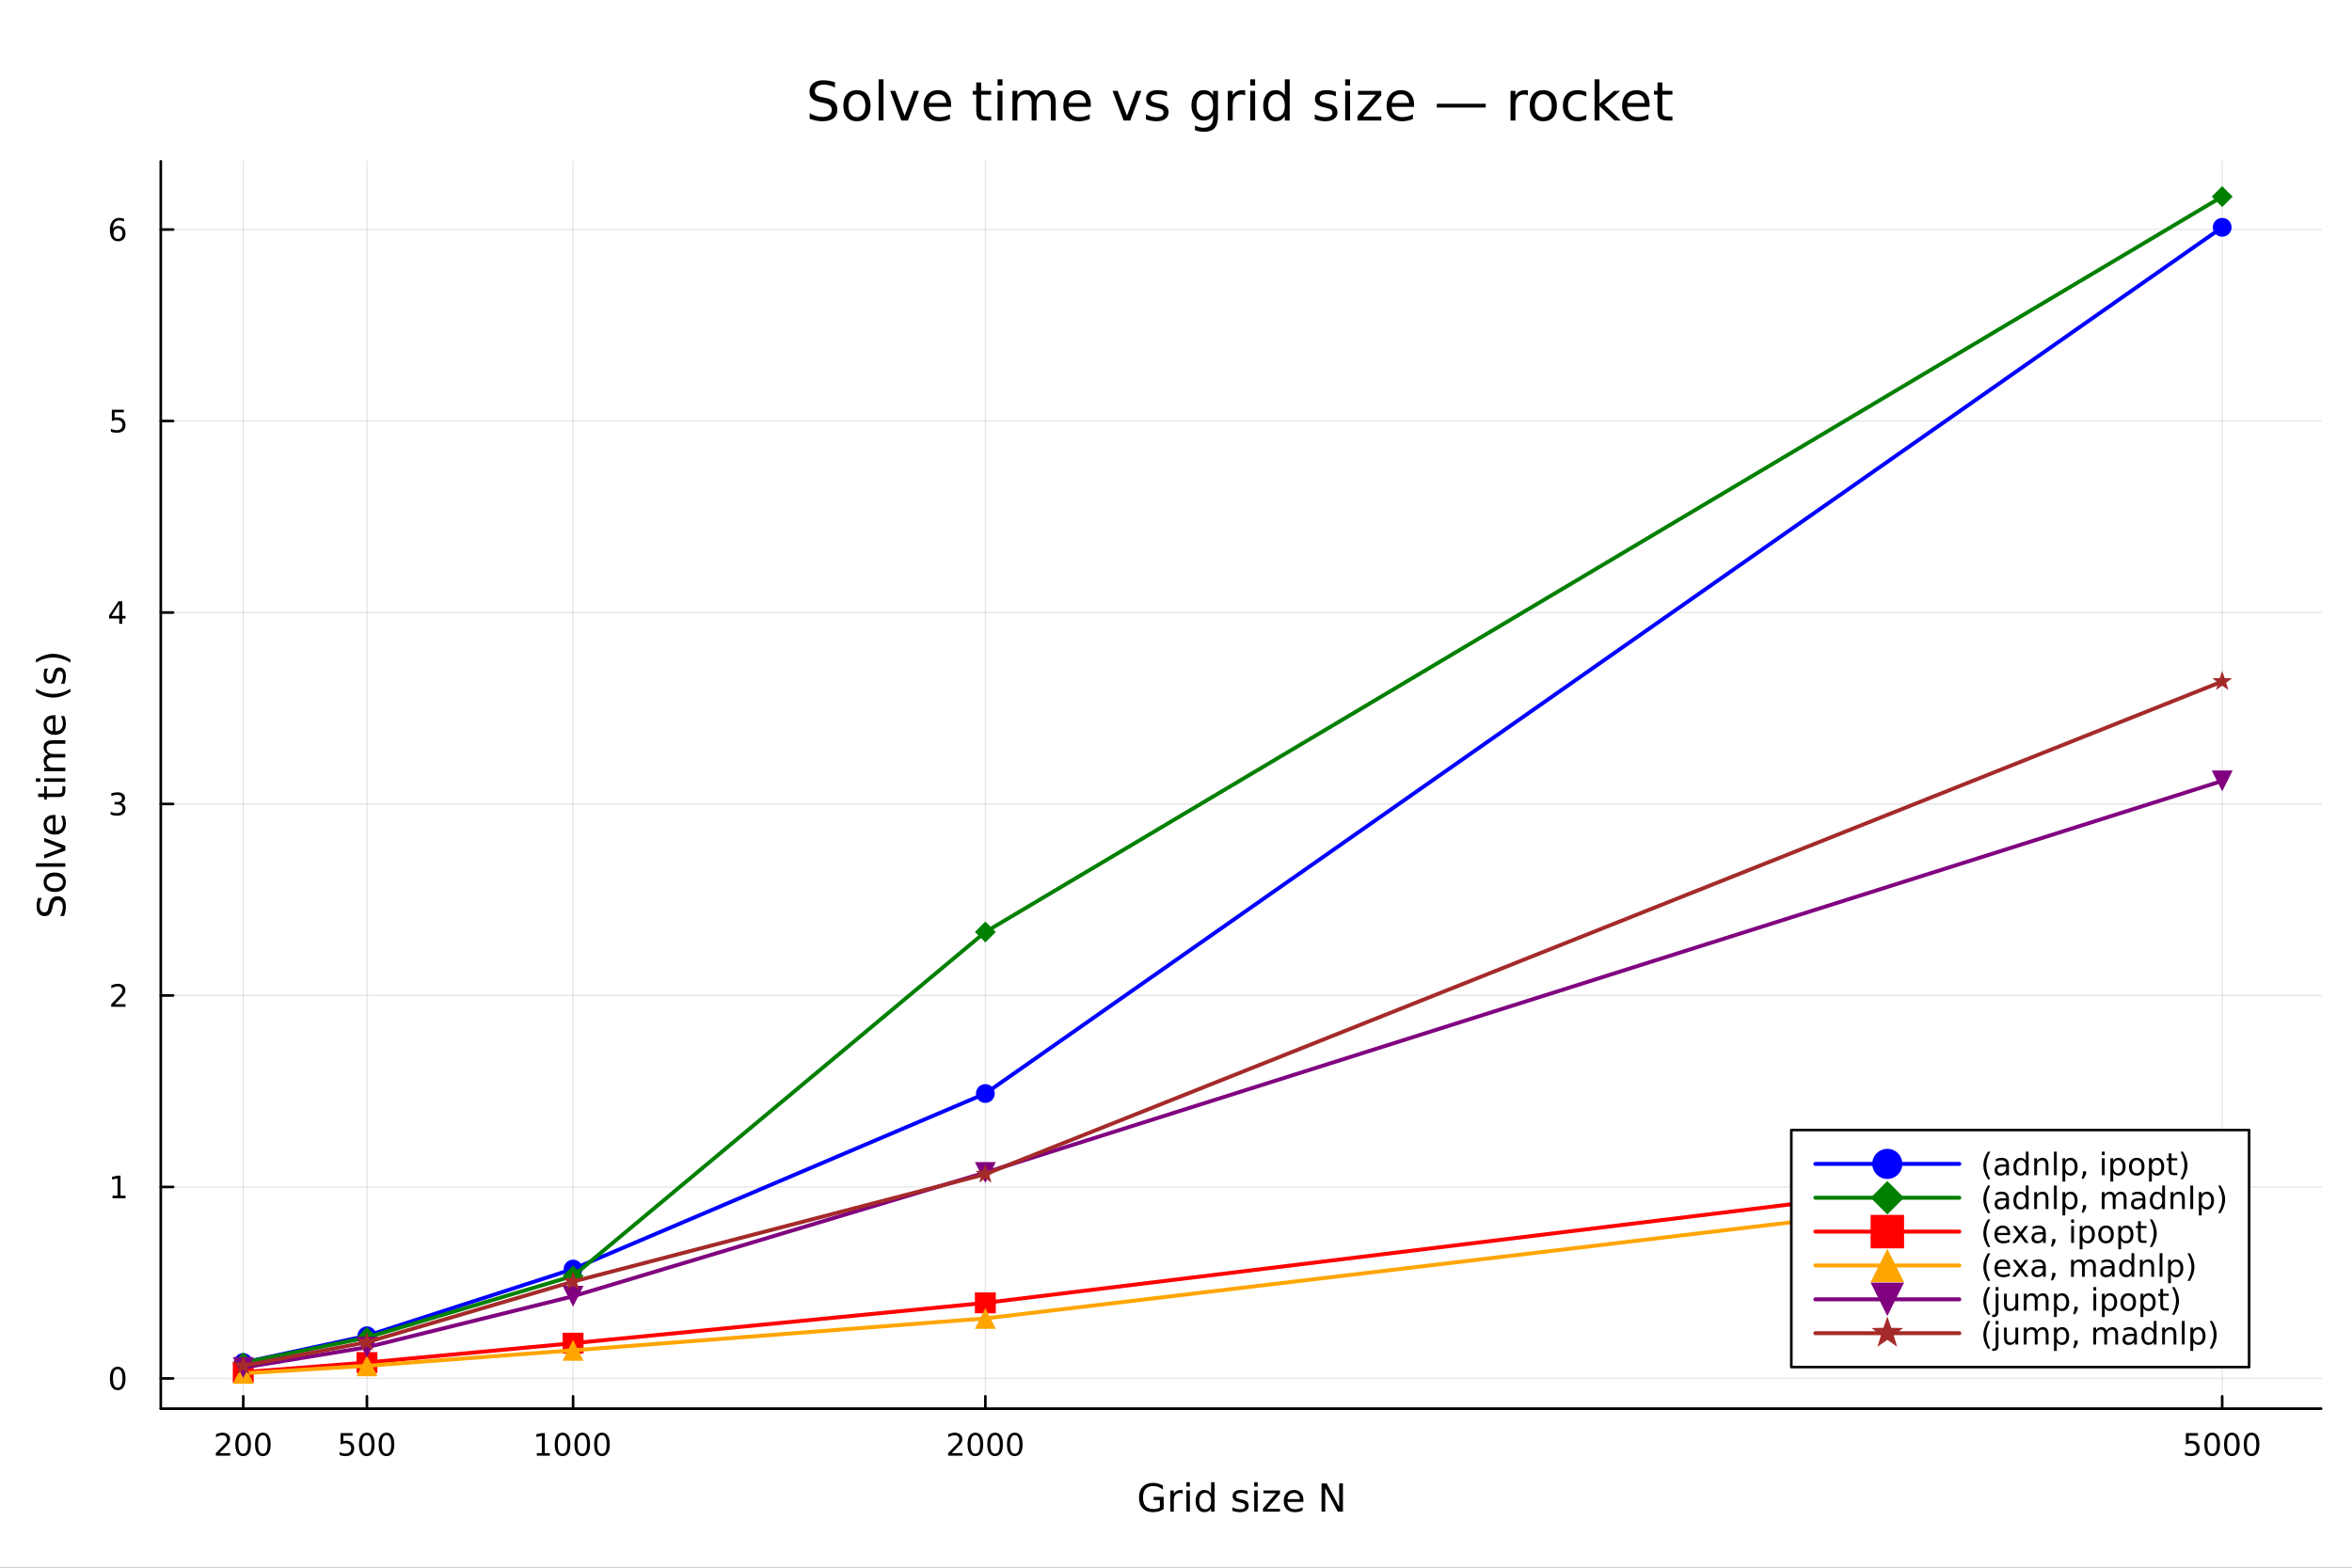 <?xml version="1.0" encoding="utf-8"?>
<svg xmlns="http://www.w3.org/2000/svg" xmlns:xlink="http://www.w3.org/1999/xlink" width="900" height="600" viewBox="0 0 3600 2400">
<rect x="0" y="0" width="3600" height="2400" fill="#333333" stroke="none"/>
<defs>
  <clipPath id="clip310">
    <rect x="0" y="0" width="3600" height="2400"/>
  </clipPath>
</defs>
<path clip-path="url(#clip310)" d="M0 2400 L3600 2400 L3600 0 L0 0  Z" fill="#ffffff" fill-rule="evenodd" fill-opacity="1"/>
<defs>
  <clipPath id="clip311">
    <rect x="720" y="0" width="2521" height="2400"/>
  </clipPath>
</defs>
<path clip-path="url(#clip310)" d="M246.117 2156.51 L3552.76 2156.51 L3552.76 246.944 L246.117 246.944  Z" fill="#ffffff" fill-rule="evenodd" fill-opacity="1"/>
<defs>
  <clipPath id="clip312">
    <rect x="246" y="246" width="3308" height="1911"/>
  </clipPath>
</defs>
<polyline clip-path="url(#clip312)" style="stroke:#000000; stroke-linecap:round; stroke-linejoin:round; stroke-width:2; stroke-opacity:0.1; fill:none" points="372.325,2156.51 372.325,246.944 "/>
<polyline clip-path="url(#clip312)" style="stroke:#000000; stroke-linecap:round; stroke-linejoin:round; stroke-width:2; stroke-opacity:0.1; fill:none" points="561.636,2156.51 561.636,246.944 "/>
<polyline clip-path="url(#clip312)" style="stroke:#000000; stroke-linecap:round; stroke-linejoin:round; stroke-width:2; stroke-opacity:0.1; fill:none" points="877.155,2156.51 877.155,246.944 "/>
<polyline clip-path="url(#clip312)" style="stroke:#000000; stroke-linecap:round; stroke-linejoin:round; stroke-width:2; stroke-opacity:0.1; fill:none" points="1508.19,2156.51 1508.19,246.944 "/>
<polyline clip-path="url(#clip312)" style="stroke:#000000; stroke-linecap:round; stroke-linejoin:round; stroke-width:2; stroke-opacity:0.1; fill:none" points="3401.31,2156.51 3401.31,246.944 "/>
<polyline clip-path="url(#clip312)" style="stroke:#000000; stroke-linecap:round; stroke-linejoin:round; stroke-width:2; stroke-opacity:0.1; fill:none" points="246.117,2110.26 3552.76,2110.26 "/>
<polyline clip-path="url(#clip312)" style="stroke:#000000; stroke-linecap:round; stroke-linejoin:round; stroke-width:2; stroke-opacity:0.1; fill:none" points="246.117,1817.12 3552.76,1817.12 "/>
<polyline clip-path="url(#clip312)" style="stroke:#000000; stroke-linecap:round; stroke-linejoin:round; stroke-width:2; stroke-opacity:0.1; fill:none" points="246.117,1523.98 3552.76,1523.98 "/>
<polyline clip-path="url(#clip312)" style="stroke:#000000; stroke-linecap:round; stroke-linejoin:round; stroke-width:2; stroke-opacity:0.1; fill:none" points="246.117,1230.84 3552.76,1230.84 "/>
<polyline clip-path="url(#clip312)" style="stroke:#000000; stroke-linecap:round; stroke-linejoin:round; stroke-width:2; stroke-opacity:0.1; fill:none" points="246.117,937.699 3552.76,937.699 "/>
<polyline clip-path="url(#clip312)" style="stroke:#000000; stroke-linecap:round; stroke-linejoin:round; stroke-width:2; stroke-opacity:0.1; fill:none" points="246.117,644.558 3552.76,644.558 "/>
<polyline clip-path="url(#clip312)" style="stroke:#000000; stroke-linecap:round; stroke-linejoin:round; stroke-width:2; stroke-opacity:0.1; fill:none" points="246.117,351.418 3552.76,351.418 "/>
<polyline clip-path="url(#clip310)" style="stroke:#000000; stroke-linecap:round; stroke-linejoin:round; stroke-width:4; stroke-opacity:1; fill:none" points="246.117,2156.51 3552.76,2156.51 "/>
<polyline clip-path="url(#clip310)" style="stroke:#000000; stroke-linecap:round; stroke-linejoin:round; stroke-width:4; stroke-opacity:1; fill:none" points="372.325,2156.51 372.325,2137.61 "/>
<polyline clip-path="url(#clip310)" style="stroke:#000000; stroke-linecap:round; stroke-linejoin:round; stroke-width:4; stroke-opacity:1; fill:none" points="561.636,2156.51 561.636,2137.61 "/>
<polyline clip-path="url(#clip310)" style="stroke:#000000; stroke-linecap:round; stroke-linejoin:round; stroke-width:4; stroke-opacity:1; fill:none" points="877.155,2156.51 877.155,2137.61 "/>
<polyline clip-path="url(#clip310)" style="stroke:#000000; stroke-linecap:round; stroke-linejoin:round; stroke-width:4; stroke-opacity:1; fill:none" points="1508.19,2156.51 1508.19,2137.61 "/>
<polyline clip-path="url(#clip310)" style="stroke:#000000; stroke-linecap:round; stroke-linejoin:round; stroke-width:4; stroke-opacity:1; fill:none" points="3401.31,2156.51 3401.31,2137.61 "/>
<path clip-path="url(#clip310)" d="M336.017 2224.57 L352.337 2224.57 L352.337 2228.51 L330.392 2228.51 L330.392 2224.57 Q333.054 2221.82 337.638 2217.19 Q342.244 2212.54 343.425 2211.19 Q345.67 2208.67 346.55 2206.93 Q347.452 2205.17 347.452 2203.48 Q347.452 2200.73 345.508 2198.99 Q343.587 2197.26 340.485 2197.26 Q338.286 2197.26 335.832 2198.02 Q333.402 2198.79 330.624 2200.34 L330.624 2195.61 Q333.448 2194.48 335.901 2193.9 Q338.355 2193.32 340.392 2193.32 Q345.763 2193.32 348.957 2196.01 Q352.151 2198.69 352.151 2203.18 Q352.151 2205.31 351.341 2207.23 Q350.554 2209.13 348.448 2211.73 Q347.869 2212.4 344.767 2215.61 Q341.665 2218.81 336.017 2224.57 Z" fill="#000000" fill-rule="nonzero" fill-opacity="1" /><path clip-path="url(#clip310)" d="M372.151 2197.03 Q368.54 2197.03 366.712 2200.59 Q364.906 2204.13 364.906 2211.26 Q364.906 2218.37 366.712 2221.93 Q368.54 2225.48 372.151 2225.48 Q375.786 2225.48 377.591 2221.93 Q379.42 2218.37 379.42 2211.26 Q379.42 2204.13 377.591 2200.59 Q375.786 2197.03 372.151 2197.03 M372.151 2193.32 Q377.961 2193.32 381.017 2197.93 Q384.096 2202.51 384.096 2211.26 Q384.096 2219.99 381.017 2224.6 Q377.961 2229.18 372.151 2229.18 Q366.341 2229.18 363.262 2224.6 Q360.207 2219.99 360.207 2211.26 Q360.207 2202.51 363.262 2197.93 Q366.341 2193.32 372.151 2193.32 Z" fill="#000000" fill-rule="nonzero" fill-opacity="1" /><path clip-path="url(#clip310)" d="M402.313 2197.03 Q398.702 2197.03 396.873 2200.59 Q395.068 2204.13 395.068 2211.26 Q395.068 2218.37 396.873 2221.93 Q398.702 2225.48 402.313 2225.48 Q405.947 2225.48 407.753 2221.93 Q409.582 2218.37 409.582 2211.26 Q409.582 2204.13 407.753 2200.59 Q405.947 2197.03 402.313 2197.03 M402.313 2193.32 Q408.123 2193.32 411.179 2197.93 Q414.258 2202.51 414.258 2211.26 Q414.258 2219.99 411.179 2224.6 Q408.123 2229.18 402.313 2229.18 Q396.503 2229.18 393.424 2224.6 Q390.369 2219.99 390.369 2211.26 Q390.369 2202.51 393.424 2197.93 Q396.503 2193.32 402.313 2193.32 Z" fill="#000000" fill-rule="nonzero" fill-opacity="1" /><path clip-path="url(#clip310)" d="M521.255 2193.95 L539.611 2193.95 L539.611 2197.88 L525.537 2197.88 L525.537 2206.36 Q526.555 2206.01 527.574 2205.85 Q528.592 2205.66 529.611 2205.66 Q535.398 2205.66 538.778 2208.83 Q542.157 2212 542.157 2217.42 Q542.157 2223 538.685 2226.1 Q535.213 2229.18 528.893 2229.18 Q526.717 2229.18 524.449 2228.81 Q522.204 2228.44 519.796 2227.7 L519.796 2223 Q521.88 2224.13 524.102 2224.69 Q526.324 2225.24 528.801 2225.24 Q532.805 2225.24 535.143 2223.14 Q537.481 2221.03 537.481 2217.42 Q537.481 2213.81 535.143 2211.7 Q532.805 2209.6 528.801 2209.6 Q526.926 2209.6 525.051 2210.01 Q523.199 2210.43 521.255 2211.31 L521.255 2193.95 Z" fill="#000000" fill-rule="nonzero" fill-opacity="1" /><path clip-path="url(#clip310)" d="M561.37 2197.03 Q557.759 2197.03 555.93 2200.59 Q554.125 2204.13 554.125 2211.26 Q554.125 2218.37 555.93 2221.93 Q557.759 2225.48 561.37 2225.48 Q565.004 2225.48 566.81 2221.93 Q568.639 2218.37 568.639 2211.26 Q568.639 2204.13 566.81 2200.59 Q565.004 2197.03 561.37 2197.03 M561.37 2193.32 Q567.18 2193.32 570.236 2197.93 Q573.314 2202.51 573.314 2211.26 Q573.314 2219.99 570.236 2224.6 Q567.18 2229.18 561.37 2229.18 Q555.56 2229.18 552.481 2224.6 Q549.426 2219.99 549.426 2211.26 Q549.426 2202.51 552.481 2197.93 Q555.56 2193.32 561.37 2193.32 Z" fill="#000000" fill-rule="nonzero" fill-opacity="1" /><path clip-path="url(#clip310)" d="M591.532 2197.03 Q587.921 2197.03 586.092 2200.59 Q584.287 2204.13 584.287 2211.26 Q584.287 2218.37 586.092 2221.93 Q587.921 2225.48 591.532 2225.48 Q595.166 2225.48 596.972 2221.93 Q598.8 2218.37 598.8 2211.26 Q598.8 2204.13 596.972 2200.59 Q595.166 2197.03 591.532 2197.03 M591.532 2193.32 Q597.342 2193.32 600.398 2197.93 Q603.476 2202.51 603.476 2211.26 Q603.476 2219.99 600.398 2224.6 Q597.342 2229.18 591.532 2229.18 Q585.722 2229.18 582.643 2224.6 Q579.588 2219.99 579.588 2211.26 Q579.588 2202.51 582.643 2197.93 Q585.722 2193.32 591.532 2193.32 Z" fill="#000000" fill-rule="nonzero" fill-opacity="1" /><path clip-path="url(#clip310)" d="M821.681 2224.57 L829.32 2224.57 L829.32 2198.21 L821.01 2199.87 L821.01 2195.61 L829.274 2193.95 L833.949 2193.95 L833.949 2224.57 L841.588 2224.57 L841.588 2228.51 L821.681 2228.51 L821.681 2224.57 Z" fill="#000000" fill-rule="nonzero" fill-opacity="1" /><path clip-path="url(#clip310)" d="M861.033 2197.03 Q857.422 2197.03 855.593 2200.59 Q853.787 2204.13 853.787 2211.26 Q853.787 2218.37 855.593 2221.93 Q857.422 2225.48 861.033 2225.48 Q864.667 2225.48 866.472 2221.93 Q868.301 2218.37 868.301 2211.26 Q868.301 2204.13 866.472 2200.59 Q864.667 2197.03 861.033 2197.03 M861.033 2193.32 Q866.843 2193.32 869.898 2197.93 Q872.977 2202.51 872.977 2211.26 Q872.977 2219.99 869.898 2224.6 Q866.843 2229.18 861.033 2229.18 Q855.222 2229.18 852.144 2224.6 Q849.088 2219.99 849.088 2211.26 Q849.088 2202.51 852.144 2197.93 Q855.222 2193.32 861.033 2193.32 Z" fill="#000000" fill-rule="nonzero" fill-opacity="1" /><path clip-path="url(#clip310)" d="M891.195 2197.03 Q887.583 2197.03 885.755 2200.59 Q883.949 2204.13 883.949 2211.26 Q883.949 2218.37 885.755 2221.93 Q887.583 2225.48 891.195 2225.48 Q894.829 2225.48 896.634 2221.93 Q898.463 2218.37 898.463 2211.26 Q898.463 2204.13 896.634 2200.59 Q894.829 2197.03 891.195 2197.03 M891.195 2193.32 Q897.005 2193.32 900.06 2197.93 Q903.139 2202.51 903.139 2211.26 Q903.139 2219.99 900.06 2224.6 Q897.005 2229.18 891.195 2229.18 Q885.384 2229.18 882.306 2224.6 Q879.25 2219.99 879.25 2211.26 Q879.25 2202.51 882.306 2197.93 Q885.384 2193.32 891.195 2193.32 Z" fill="#000000" fill-rule="nonzero" fill-opacity="1" /><path clip-path="url(#clip310)" d="M921.356 2197.03 Q917.745 2197.03 915.917 2200.59 Q914.111 2204.13 914.111 2211.26 Q914.111 2218.37 915.917 2221.93 Q917.745 2225.48 921.356 2225.48 Q924.991 2225.48 926.796 2221.93 Q928.625 2218.37 928.625 2211.26 Q928.625 2204.13 926.796 2200.59 Q924.991 2197.03 921.356 2197.03 M921.356 2193.32 Q927.167 2193.32 930.222 2197.93 Q933.301 2202.51 933.301 2211.26 Q933.301 2219.99 930.222 2224.6 Q927.167 2229.18 921.356 2229.18 Q915.546 2229.18 912.468 2224.6 Q909.412 2219.99 909.412 2211.26 Q909.412 2202.51 912.468 2197.93 Q915.546 2193.32 921.356 2193.32 Z" fill="#000000" fill-rule="nonzero" fill-opacity="1" /><path clip-path="url(#clip310)" d="M1456.8 2224.57 L1473.12 2224.57 L1473.12 2228.51 L1451.18 2228.51 L1451.18 2224.57 Q1453.84 2221.82 1458.42 2217.19 Q1463.03 2212.54 1464.21 2211.19 Q1466.46 2208.67 1467.34 2206.93 Q1468.24 2205.17 1468.24 2203.48 Q1468.24 2200.73 1466.3 2198.99 Q1464.37 2197.26 1461.27 2197.26 Q1459.07 2197.26 1456.62 2198.02 Q1454.19 2198.79 1451.41 2200.34 L1451.41 2195.61 Q1454.24 2194.48 1456.69 2193.9 Q1459.14 2193.32 1461.18 2193.32 Q1466.55 2193.32 1469.74 2196.01 Q1472.94 2198.69 1472.94 2203.18 Q1472.94 2205.31 1472.13 2207.23 Q1471.34 2209.13 1469.23 2211.73 Q1468.66 2212.4 1465.55 2215.61 Q1462.45 2218.81 1456.8 2224.57 Z" fill="#000000" fill-rule="nonzero" fill-opacity="1" /><path clip-path="url(#clip310)" d="M1492.94 2197.03 Q1489.33 2197.03 1487.5 2200.59 Q1485.69 2204.13 1485.69 2211.26 Q1485.69 2218.37 1487.5 2221.93 Q1489.33 2225.48 1492.94 2225.48 Q1496.57 2225.48 1498.38 2221.93 Q1500.21 2218.37 1500.21 2211.26 Q1500.21 2204.13 1498.38 2200.59 Q1496.57 2197.03 1492.94 2197.03 M1492.94 2193.32 Q1498.75 2193.32 1501.8 2197.93 Q1504.88 2202.51 1504.88 2211.26 Q1504.88 2219.99 1501.8 2224.6 Q1498.75 2229.18 1492.94 2229.18 Q1487.13 2229.18 1484.05 2224.6 Q1480.99 2219.99 1480.99 2211.26 Q1480.99 2202.51 1484.05 2197.93 Q1487.13 2193.32 1492.94 2193.32 Z" fill="#000000" fill-rule="nonzero" fill-opacity="1" /><path clip-path="url(#clip310)" d="M1523.1 2197.03 Q1519.49 2197.03 1517.66 2200.59 Q1515.86 2204.13 1515.86 2211.26 Q1515.86 2218.37 1517.66 2221.93 Q1519.49 2225.48 1523.1 2225.48 Q1526.73 2225.48 1528.54 2221.93 Q1530.37 2218.37 1530.37 2211.26 Q1530.37 2204.13 1528.54 2200.59 Q1526.73 2197.03 1523.1 2197.03 M1523.1 2193.32 Q1528.91 2193.32 1531.97 2197.93 Q1535.04 2202.51 1535.04 2211.26 Q1535.04 2219.99 1531.97 2224.6 Q1528.91 2229.18 1523.1 2229.18 Q1517.29 2229.18 1514.21 2224.6 Q1511.16 2219.99 1511.16 2211.26 Q1511.16 2202.51 1514.21 2197.93 Q1517.29 2193.32 1523.1 2193.32 Z" fill="#000000" fill-rule="nonzero" fill-opacity="1" /><path clip-path="url(#clip310)" d="M1553.26 2197.03 Q1549.65 2197.03 1547.82 2200.59 Q1546.02 2204.13 1546.02 2211.26 Q1546.02 2218.37 1547.82 2221.93 Q1549.65 2225.48 1553.26 2225.48 Q1556.9 2225.48 1558.7 2221.93 Q1560.53 2218.37 1560.53 2211.26 Q1560.53 2204.13 1558.7 2200.59 Q1556.9 2197.03 1553.26 2197.03 M1553.26 2193.32 Q1559.07 2193.32 1562.13 2197.93 Q1565.21 2202.51 1565.21 2211.26 Q1565.21 2219.99 1562.13 2224.6 Q1559.07 2229.18 1553.26 2229.18 Q1547.45 2229.18 1544.37 2224.6 Q1541.32 2219.99 1541.32 2211.26 Q1541.32 2202.51 1544.37 2197.93 Q1547.45 2193.32 1553.26 2193.32 Z" fill="#000000" fill-rule="nonzero" fill-opacity="1" /><path clip-path="url(#clip310)" d="M3345.84 2193.95 L3364.2 2193.95 L3364.2 2197.88 L3350.13 2197.88 L3350.13 2206.36 Q3351.15 2206.01 3352.16 2205.85 Q3353.18 2205.66 3354.2 2205.66 Q3359.99 2205.66 3363.37 2208.83 Q3366.75 2212 3366.75 2217.42 Q3366.75 2223 3363.27 2226.1 Q3359.8 2229.18 3353.48 2229.18 Q3351.31 2229.18 3349.04 2228.81 Q3346.79 2228.44 3344.39 2227.7 L3344.39 2223 Q3346.47 2224.13 3348.69 2224.69 Q3350.91 2225.24 3353.39 2225.24 Q3357.4 2225.24 3359.73 2223.14 Q3362.07 2221.03 3362.07 2217.42 Q3362.07 2213.81 3359.73 2211.7 Q3357.4 2209.6 3353.39 2209.6 Q3351.52 2209.6 3349.64 2210.01 Q3347.79 2210.43 3345.84 2211.31 L3345.84 2193.95 Z" fill="#000000" fill-rule="nonzero" fill-opacity="1" /><path clip-path="url(#clip310)" d="M3385.96 2197.03 Q3382.35 2197.03 3380.52 2200.59 Q3378.71 2204.13 3378.71 2211.26 Q3378.71 2218.37 3380.52 2221.93 Q3382.35 2225.48 3385.96 2225.48 Q3389.59 2225.48 3391.4 2221.93 Q3393.23 2218.37 3393.23 2211.26 Q3393.23 2204.13 3391.4 2200.59 Q3389.59 2197.03 3385.96 2197.03 M3385.96 2193.32 Q3391.77 2193.32 3394.83 2197.93 Q3397.9 2202.51 3397.9 2211.26 Q3397.9 2219.99 3394.83 2224.6 Q3391.77 2229.18 3385.96 2229.18 Q3380.15 2229.18 3377.07 2224.6 Q3374.02 2219.99 3374.02 2211.26 Q3374.02 2202.51 3377.07 2197.93 Q3380.15 2193.32 3385.96 2193.32 Z" fill="#000000" fill-rule="nonzero" fill-opacity="1" /><path clip-path="url(#clip310)" d="M3416.12 2197.03 Q3412.51 2197.03 3410.68 2200.59 Q3408.88 2204.13 3408.88 2211.26 Q3408.88 2218.37 3410.68 2221.93 Q3412.51 2225.48 3416.12 2225.48 Q3419.76 2225.48 3421.56 2221.93 Q3423.39 2218.37 3423.39 2211.26 Q3423.39 2204.13 3421.56 2200.59 Q3419.76 2197.03 3416.12 2197.03 M3416.12 2193.32 Q3421.93 2193.32 3424.99 2197.93 Q3428.07 2202.51 3428.07 2211.26 Q3428.07 2219.99 3424.99 2224.6 Q3421.93 2229.18 3416.12 2229.18 Q3410.31 2229.18 3407.23 2224.6 Q3404.18 2219.99 3404.18 2211.26 Q3404.18 2202.51 3407.23 2197.93 Q3410.31 2193.32 3416.12 2193.32 Z" fill="#000000" fill-rule="nonzero" fill-opacity="1" /><path clip-path="url(#clip310)" d="M3446.28 2197.03 Q3442.67 2197.03 3440.84 2200.59 Q3439.04 2204.13 3439.04 2211.26 Q3439.04 2218.37 3440.84 2221.93 Q3442.67 2225.48 3446.28 2225.48 Q3449.92 2225.48 3451.72 2221.93 Q3453.55 2218.37 3453.55 2211.26 Q3453.55 2204.13 3451.72 2200.59 Q3449.92 2197.03 3446.28 2197.03 M3446.28 2193.32 Q3452.09 2193.32 3455.15 2197.93 Q3458.23 2202.51 3458.23 2211.26 Q3458.23 2219.99 3455.15 2224.6 Q3452.09 2229.18 3446.28 2229.18 Q3440.47 2229.18 3437.39 2224.6 Q3434.34 2219.99 3434.34 2211.26 Q3434.34 2202.51 3437.39 2197.93 Q3440.47 2193.32 3446.28 2193.32 Z" fill="#000000" fill-rule="nonzero" fill-opacity="1" /><path clip-path="url(#clip310)" d="M1775.32 2308.02 L1775.32 2296.42 L1765.77 2296.42 L1765.77 2291.62 L1781.11 2291.62 L1781.11 2310.17 Q1777.72 2312.57 1773.64 2313.81 Q1769.56 2315.03 1764.93 2315.03 Q1754.8 2315.03 1749.08 2309.12 Q1743.38 2303.19 1743.38 2292.63 Q1743.38 2282.04 1749.08 2276.14 Q1754.8 2270.21 1764.93 2270.21 Q1769.16 2270.21 1772.95 2271.25 Q1776.77 2272.29 1779.98 2274.32 L1779.98 2280.54 Q1776.74 2277.79 1773.09 2276.4 Q1769.45 2275.01 1765.42 2275.01 Q1757.5 2275.01 1753.5 2279.44 Q1749.54 2283.86 1749.54 2292.63 Q1749.54 2301.37 1753.5 2305.8 Q1757.5 2310.22 1765.42 2310.22 Q1768.52 2310.22 1770.95 2309.7 Q1773.38 2309.15 1775.32 2308.02 Z" fill="#000000" fill-rule="nonzero" fill-opacity="1" /><path clip-path="url(#clip310)" d="M1810.33 2286.76 Q1809.43 2286.24 1808.36 2286 Q1807.32 2285.74 1806.05 2285.74 Q1801.53 2285.74 1799.1 2288.7 Q1796.7 2291.62 1796.7 2297.12 L1796.7 2314.19 L1791.35 2314.19 L1791.35 2281.78 L1796.7 2281.78 L1796.7 2286.82 Q1798.38 2283.86 1801.07 2282.45 Q1803.76 2281 1807.61 2281 Q1808.16 2281 1808.83 2281.09 Q1809.49 2281.14 1810.3 2281.29 L1810.33 2286.76 Z" fill="#000000" fill-rule="nonzero" fill-opacity="1" /><path clip-path="url(#clip310)" d="M1815.92 2281.78 L1821.24 2281.78 L1821.24 2314.19 L1815.92 2314.19 L1815.92 2281.78 M1815.92 2269.16 L1821.24 2269.16 L1821.24 2275.91 L1815.92 2275.91 L1815.92 2269.16 Z" fill="#000000" fill-rule="nonzero" fill-opacity="1" /><path clip-path="url(#clip310)" d="M1853.7 2286.7 L1853.7 2269.16 L1859.03 2269.16 L1859.03 2314.19 L1853.7 2314.19 L1853.7 2309.33 Q1852.03 2312.22 1849.45 2313.64 Q1846.91 2315.03 1843.32 2315.03 Q1837.44 2315.03 1833.74 2310.34 Q1830.06 2305.65 1830.06 2298.01 Q1830.06 2290.37 1833.74 2285.69 Q1837.44 2281 1843.32 2281 Q1846.91 2281 1849.45 2282.42 Q1852.03 2283.81 1853.7 2286.7 M1835.56 2298.01 Q1835.56 2303.89 1837.96 2307.24 Q1840.39 2310.57 1844.62 2310.57 Q1848.84 2310.57 1851.27 2307.24 Q1853.7 2303.89 1853.7 2298.01 Q1853.7 2292.14 1851.27 2288.81 Q1848.84 2285.46 1844.62 2285.46 Q1840.39 2285.46 1837.96 2288.81 Q1835.56 2292.14 1835.56 2298.01 Z" fill="#000000" fill-rule="nonzero" fill-opacity="1" /><path clip-path="url(#clip310)" d="M1909.49 2282.74 L1909.49 2287.77 Q1907.23 2286.61 1904.8 2286.03 Q1902.37 2285.46 1899.77 2285.46 Q1895.81 2285.46 1893.81 2286.67 Q1891.84 2287.89 1891.84 2290.32 Q1891.84 2292.17 1893.26 2293.24 Q1894.68 2294.28 1898.96 2295.24 L1900.78 2295.64 Q1906.45 2296.86 1908.83 2299.08 Q1911.23 2301.28 1911.23 2305.25 Q1911.23 2309.76 1907.64 2312.39 Q1904.08 2315.03 1897.83 2315.03 Q1895.23 2315.03 1892.39 2314.51 Q1889.58 2314.01 1886.46 2313 L1886.46 2307.5 Q1889.41 2309.04 1892.28 2309.82 Q1895.14 2310.57 1897.95 2310.57 Q1901.71 2310.57 1903.73 2309.3 Q1905.76 2308 1905.76 2305.65 Q1905.76 2303.48 1904.28 2302.32 Q1902.84 2301.17 1897.89 2300.1 L1896.04 2299.66 Q1891.09 2298.62 1888.89 2296.48 Q1886.69 2294.31 1886.69 2290.55 Q1886.69 2285.98 1889.93 2283.49 Q1893.17 2281 1899.13 2281 Q1902.08 2281 1904.69 2281.43 Q1907.29 2281.87 1909.49 2282.74 Z" fill="#000000" fill-rule="nonzero" fill-opacity="1" /><path clip-path="url(#clip310)" d="M1919.71 2281.78 L1925.03 2281.78 L1925.03 2314.19 L1919.71 2314.19 L1919.71 2281.78 M1919.71 2269.16 L1925.03 2269.16 L1925.03 2275.91 L1919.71 2275.91 L1919.71 2269.16 Z" fill="#000000" fill-rule="nonzero" fill-opacity="1" /><path clip-path="url(#clip310)" d="M1933.85 2281.78 L1959.14 2281.78 L1959.14 2286.64 L1939.12 2309.93 L1959.14 2309.93 L1959.14 2314.19 L1933.13 2314.19 L1933.13 2309.33 L1953.15 2286.03 L1933.85 2286.03 L1933.85 2281.78 Z" fill="#000000" fill-rule="nonzero" fill-opacity="1" /><path clip-path="url(#clip310)" d="M1994.99 2296.65 L1994.99 2299.26 L1970.52 2299.26 Q1970.86 2304.75 1973.81 2307.65 Q1976.79 2310.51 1982.09 2310.51 Q1985.16 2310.51 1988.02 2309.76 Q1990.91 2309.01 1993.75 2307.5 L1993.75 2312.54 Q1990.89 2313.75 1987.88 2314.39 Q1984.87 2315.03 1981.77 2315.03 Q1974.02 2315.03 1969.47 2310.51 Q1964.96 2306 1964.96 2298.3 Q1964.96 2290.35 1969.24 2285.69 Q1973.55 2281 1980.85 2281 Q1987.38 2281 1991.18 2285.22 Q1994.99 2289.42 1994.99 2296.65 M1989.67 2295.09 Q1989.61 2290.72 1987.21 2288.12 Q1984.84 2285.51 1980.9 2285.51 Q1976.45 2285.51 1973.76 2288.03 Q1971.09 2290.55 1970.69 2295.12 L1989.67 2295.09 Z" fill="#000000" fill-rule="nonzero" fill-opacity="1" /><path clip-path="url(#clip310)" d="M2022.8 2270.99 L2030.67 2270.99 L2049.83 2307.13 L2049.83 2270.99 L2055.5 2270.99 L2055.5 2314.19 L2047.63 2314.19 L2028.47 2278.05 L2028.47 2314.19 L2022.8 2314.19 L2022.8 2270.99 Z" fill="#000000" fill-rule="nonzero" fill-opacity="1" /><polyline clip-path="url(#clip310)" style="stroke:#000000; stroke-linecap:round; stroke-linejoin:round; stroke-width:4; stroke-opacity:1; fill:none" points="246.117,2156.51 246.117,246.944 "/>
<polyline clip-path="url(#clip310)" style="stroke:#000000; stroke-linecap:round; stroke-linejoin:round; stroke-width:4; stroke-opacity:1; fill:none" points="246.117,2110.26 265.015,2110.26 "/>
<polyline clip-path="url(#clip310)" style="stroke:#000000; stroke-linecap:round; stroke-linejoin:round; stroke-width:4; stroke-opacity:1; fill:none" points="246.117,1817.12 265.015,1817.12 "/>
<polyline clip-path="url(#clip310)" style="stroke:#000000; stroke-linecap:round; stroke-linejoin:round; stroke-width:4; stroke-opacity:1; fill:none" points="246.117,1523.98 265.015,1523.98 "/>
<polyline clip-path="url(#clip310)" style="stroke:#000000; stroke-linecap:round; stroke-linejoin:round; stroke-width:4; stroke-opacity:1; fill:none" points="246.117,1230.84 265.015,1230.84 "/>
<polyline clip-path="url(#clip310)" style="stroke:#000000; stroke-linecap:round; stroke-linejoin:round; stroke-width:4; stroke-opacity:1; fill:none" points="246.117,937.699 265.015,937.699 "/>
<polyline clip-path="url(#clip310)" style="stroke:#000000; stroke-linecap:round; stroke-linejoin:round; stroke-width:4; stroke-opacity:1; fill:none" points="246.117,644.558 265.015,644.558 "/>
<polyline clip-path="url(#clip310)" style="stroke:#000000; stroke-linecap:round; stroke-linejoin:round; stroke-width:4; stroke-opacity:1; fill:none" points="246.117,351.418 265.015,351.418 "/>
<path clip-path="url(#clip310)" d="M180.173 2096.06 Q176.562 2096.06 174.733 2099.63 Q172.928 2103.17 172.928 2110.3 Q172.928 2117.4 174.733 2120.97 Q176.562 2124.51 180.173 2124.51 Q183.807 2124.51 185.613 2120.97 Q187.441 2117.4 187.441 2110.3 Q187.441 2103.17 185.613 2099.63 Q183.807 2096.06 180.173 2096.06 M180.173 2092.36 Q185.983 2092.36 189.039 2096.96 Q192.117 2101.55 192.117 2110.3 Q192.117 2119.02 189.039 2123.63 Q185.983 2128.21 180.173 2128.21 Q174.363 2128.21 171.284 2123.63 Q168.229 2119.02 168.229 2110.3 Q168.229 2101.55 171.284 2096.96 Q174.363 2092.36 180.173 2092.36 Z" fill="#000000" fill-rule="nonzero" fill-opacity="1" /><path clip-path="url(#clip310)" d="M172.21 1830.47 L179.849 1830.47 L179.849 1804.1 L171.539 1805.77 L171.539 1801.51 L179.803 1799.84 L184.478 1799.84 L184.478 1830.47 L192.117 1830.47 L192.117 1834.4 L172.21 1834.4 L172.21 1830.47 Z" fill="#000000" fill-rule="nonzero" fill-opacity="1" /><path clip-path="url(#clip310)" d="M175.798 1537.33 L192.117 1537.33 L192.117 1541.26 L170.173 1541.26 L170.173 1537.33 Q172.835 1534.57 177.418 1529.94 Q182.025 1525.29 183.205 1523.95 Q185.451 1521.42 186.33 1519.69 Q187.233 1517.93 187.233 1516.24 Q187.233 1513.48 185.289 1511.75 Q183.367 1510.01 180.266 1510.01 Q178.066 1510.01 175.613 1510.77 Q173.182 1511.54 170.404 1513.09 L170.404 1508.37 Q173.229 1507.23 175.682 1506.65 Q178.136 1506.08 180.173 1506.08 Q185.543 1506.08 188.738 1508.76 Q191.932 1511.45 191.932 1515.94 Q191.932 1518.07 191.122 1519.99 Q190.335 1521.89 188.228 1524.48 Q187.65 1525.15 184.548 1528.37 Q181.446 1531.56 175.798 1537.33 Z" fill="#000000" fill-rule="nonzero" fill-opacity="1" /><path clip-path="url(#clip310)" d="M184.988 1229.49 Q188.344 1230.2 190.219 1232.47 Q192.117 1234.74 192.117 1238.07 Q192.117 1243.19 188.599 1245.99 Q185.08 1248.79 178.599 1248.79 Q176.423 1248.79 174.108 1248.35 Q171.817 1247.93 169.363 1247.08 L169.363 1242.56 Q171.307 1243.7 173.622 1244.28 Q175.937 1244.86 178.46 1244.86 Q182.858 1244.86 185.15 1243.12 Q187.465 1241.38 187.465 1238.07 Q187.465 1235.02 185.312 1233.31 Q183.182 1231.57 179.363 1231.57 L175.335 1231.57 L175.335 1227.73 L179.548 1227.73 Q182.997 1227.73 184.826 1226.36 Q186.654 1224.97 186.654 1222.38 Q186.654 1219.72 184.756 1218.31 Q182.881 1216.87 179.363 1216.87 Q177.441 1216.87 175.242 1217.29 Q173.043 1217.7 170.404 1218.58 L170.404 1214.42 Q173.067 1213.68 175.381 1213.31 Q177.719 1212.93 179.779 1212.93 Q185.103 1212.93 188.205 1215.37 Q191.307 1217.77 191.307 1221.89 Q191.307 1224.76 189.664 1226.75 Q188.02 1228.72 184.988 1229.49 Z" fill="#000000" fill-rule="nonzero" fill-opacity="1" /><path clip-path="url(#clip310)" d="M182.534 924.493 L170.729 942.942 L182.534 942.942 L182.534 924.493 M181.307 920.419 L187.187 920.419 L187.187 942.942 L192.117 942.942 L192.117 946.831 L187.187 946.831 L187.187 954.979 L182.534 954.979 L182.534 946.831 L166.932 946.831 L166.932 942.317 L181.307 920.419 Z" fill="#000000" fill-rule="nonzero" fill-opacity="1" /><path clip-path="url(#clip310)" d="M171.215 627.278 L189.571 627.278 L189.571 631.213 L175.497 631.213 L175.497 639.686 Q176.516 639.338 177.534 639.176 Q178.553 638.991 179.571 638.991 Q185.358 638.991 188.738 642.162 Q192.117 645.334 192.117 650.75 Q192.117 656.329 188.645 659.431 Q185.173 662.51 178.854 662.51 Q176.678 662.51 174.409 662.139 Q172.164 661.769 169.756 661.028 L169.756 656.329 Q171.84 657.463 174.062 658.019 Q176.284 658.574 178.761 658.574 Q182.766 658.574 185.103 656.468 Q187.441 654.361 187.441 650.75 Q187.441 647.139 185.103 645.033 Q182.766 642.926 178.761 642.926 Q176.886 642.926 175.011 643.343 Q173.159 643.76 171.215 644.639 L171.215 627.278 Z" fill="#000000" fill-rule="nonzero" fill-opacity="1" /><path clip-path="url(#clip310)" d="M180.59 349.554 Q177.441 349.554 175.59 351.707 Q173.761 353.86 173.761 357.61 Q173.761 361.336 175.59 363.512 Q177.441 365.665 180.59 365.665 Q183.738 365.665 185.566 363.512 Q187.418 361.336 187.418 357.61 Q187.418 353.86 185.566 351.707 Q183.738 349.554 180.59 349.554 M189.872 334.901 L189.872 339.161 Q188.113 338.327 186.307 337.888 Q184.525 337.448 182.766 337.448 Q178.136 337.448 175.682 340.573 Q173.252 343.698 172.904 350.017 Q174.27 348.003 176.33 346.938 Q178.391 345.85 180.867 345.85 Q186.076 345.85 189.085 349.022 Q192.117 352.17 192.117 357.61 Q192.117 362.934 188.969 366.151 Q185.821 369.369 180.59 369.369 Q174.594 369.369 171.423 364.786 Q168.252 360.179 168.252 351.452 Q168.252 343.258 172.141 338.397 Q176.029 333.513 182.58 333.513 Q184.34 333.513 186.122 333.86 Q187.928 334.207 189.872 334.901 Z" fill="#000000" fill-rule="nonzero" fill-opacity="1" /><path clip-path="url(#clip310)" d="M58.19 1374.69 L63.89 1374.69 Q62.299 1378.01 61.518 1380.96 Q60.736 1383.92 60.736 1386.66 Q60.736 1391.44 62.588 1394.04 Q64.44 1396.62 67.854 1396.62 Q70.719 1396.62 72.195 1394.91 Q73.641 1393.17 74.538 1388.37 L75.262 1384.84 Q76.506 1378.3 79.66 1375.21 Q82.785 1372.08 88.051 1372.08 Q94.33 1372.08 97.571 1376.31 Q100.811 1380.5 100.811 1388.63 Q100.811 1391.7 100.117 1395.17 Q99.422 1398.61 98.063 1402.32 L92.044 1402.32 Q94.041 1398.76 95.053 1395.34 Q96.066 1391.93 96.066 1388.63 Q96.066 1383.63 94.099 1380.91 Q92.131 1378.19 88.485 1378.19 Q85.302 1378.19 83.508 1380.15 Q81.714 1382.09 80.817 1386.55 L80.123 1390.11 Q78.821 1396.65 76.043 1399.57 Q73.265 1402.49 68.317 1402.49 Q62.588 1402.49 59.29 1398.47 Q55.991 1394.42 55.991 1387.33 Q55.991 1384.29 56.541 1381.14 Q57.091 1377.98 58.19 1374.69 Z" fill="#000000" fill-rule="nonzero" fill-opacity="1" /><path clip-path="url(#clip310)" d="M71.298 1350.64 Q71.298 1354.92 74.654 1357.41 Q77.982 1359.9 83.798 1359.9 Q89.614 1359.9 92.97 1357.44 Q96.297 1354.95 96.297 1350.64 Q96.297 1346.39 92.941 1343.9 Q89.585 1341.41 83.798 1341.41 Q78.04 1341.41 74.683 1343.9 Q71.298 1346.39 71.298 1350.64 M66.784 1350.64 Q66.784 1343.7 71.298 1339.73 Q75.811 1335.77 83.798 1335.77 Q91.755 1335.77 96.297 1339.73 Q100.811 1343.7 100.811 1350.64 Q100.811 1357.61 96.297 1361.58 Q91.755 1365.51 83.798 1365.51 Q75.811 1365.51 71.298 1361.58 Q66.784 1357.61 66.784 1350.64 Z" fill="#000000" fill-rule="nonzero" fill-opacity="1" /><path clip-path="url(#clip310)" d="M54.949 1326.94 L54.949 1321.62 L99.972 1321.62 L99.972 1326.94 L54.949 1326.94 Z" fill="#000000" fill-rule="nonzero" fill-opacity="1" /><path clip-path="url(#clip310)" d="M67.565 1314.3 L67.565 1308.66 L94.764 1298.53 L67.565 1288.4 L67.565 1282.76 L99.972 1294.91 L99.972 1302.15 L67.565 1314.3 Z" fill="#000000" fill-rule="nonzero" fill-opacity="1" /><path clip-path="url(#clip310)" d="M82.438 1247.69 L85.042 1247.69 L85.042 1272.17 Q90.54 1271.82 93.433 1268.87 Q96.297 1265.89 96.297 1260.59 Q96.297 1257.53 95.545 1254.66 Q94.793 1251.77 93.288 1248.93 L98.323 1248.93 Q99.538 1251.8 100.175 1254.81 Q100.811 1257.82 100.811 1260.91 Q100.811 1268.67 96.297 1273.21 Q91.784 1277.72 84.087 1277.72 Q76.13 1277.72 71.471 1273.44 Q66.784 1269.13 66.784 1261.84 Q66.784 1255.3 71.008 1251.51 Q75.204 1247.69 82.438 1247.69 M80.875 1253.01 Q76.506 1253.07 73.902 1255.47 Q71.298 1257.85 71.298 1261.78 Q71.298 1266.24 73.815 1268.93 Q76.332 1271.59 80.904 1271.99 L80.875 1253.01 Z" fill="#000000" fill-rule="nonzero" fill-opacity="1" /><path clip-path="url(#clip310)" d="M58.364 1214.85 L67.565 1214.85 L67.565 1203.88 L71.703 1203.88 L71.703 1214.85 L89.295 1214.85 Q93.259 1214.85 94.388 1213.78 Q95.516 1212.68 95.516 1209.35 L95.516 1203.88 L99.972 1203.88 L99.972 1209.35 Q99.972 1215.51 97.686 1217.86 Q95.372 1220.2 89.295 1220.2 L71.703 1220.2 L71.703 1224.11 L67.565 1224.11 L67.565 1220.2 L58.364 1220.2 L58.364 1214.85 Z" fill="#000000" fill-rule="nonzero" fill-opacity="1" /><path clip-path="url(#clip310)" d="M67.565 1196.88 L67.565 1191.56 L99.972 1191.56 L99.972 1196.88 L67.565 1196.88 M54.949 1196.88 L54.949 1191.56 L61.691 1191.56 L61.691 1196.88 L54.949 1196.88 Z" fill="#000000" fill-rule="nonzero" fill-opacity="1" /><path clip-path="url(#clip310)" d="M73.786 1155.18 Q70.198 1153.19 68.491 1150.41 Q66.784 1147.63 66.784 1143.87 Q66.784 1138.81 70.343 1136.06 Q73.873 1133.31 80.412 1133.31 L99.972 1133.31 L99.972 1138.66 L80.586 1138.66 Q75.927 1138.66 73.67 1140.31 Q71.413 1141.96 71.413 1145.35 Q71.413 1149.48 74.162 1151.89 Q76.911 1154.29 81.656 1154.29 L99.972 1154.29 L99.972 1159.64 L80.586 1159.64 Q75.898 1159.64 73.67 1161.29 Q71.413 1162.94 71.413 1166.38 Q71.413 1170.46 74.191 1172.86 Q76.94 1175.26 81.656 1175.26 L99.972 1175.26 L99.972 1180.62 L67.565 1180.62 L67.565 1175.26 L72.6 1175.26 Q69.619 1173.44 68.202 1170.9 Q66.784 1168.35 66.784 1164.85 Q66.784 1161.32 68.578 1158.86 Q70.372 1156.37 73.786 1155.18 Z" fill="#000000" fill-rule="nonzero" fill-opacity="1" /><path clip-path="url(#clip310)" d="M82.438 1094.97 L85.042 1094.97 L85.042 1119.45 Q90.54 1119.1 93.433 1116.15 Q96.297 1113.17 96.297 1107.88 Q96.297 1104.81 95.545 1101.94 Q94.793 1099.05 93.288 1096.21 L98.323 1096.21 Q99.538 1099.08 100.175 1102.09 Q100.811 1105.1 100.811 1108.19 Q100.811 1115.95 96.297 1120.49 Q91.784 1125 84.087 1125 Q76.13 1125 71.471 1120.72 Q66.784 1116.41 66.784 1109.12 Q66.784 1102.58 71.008 1098.79 Q75.204 1094.97 82.438 1094.97 M80.875 1100.29 Q76.506 1100.35 73.902 1102.75 Q71.298 1105.13 71.298 1109.06 Q71.298 1113.52 73.815 1116.21 Q76.332 1118.87 80.904 1119.28 L80.875 1100.29 Z" fill="#000000" fill-rule="nonzero" fill-opacity="1" /><path clip-path="url(#clip310)" d="M55.007 1054.61 Q61.662 1058.48 68.173 1060.36 Q74.683 1062.24 81.367 1062.24 Q88.051 1062.24 94.619 1060.36 Q101.159 1058.45 107.785 1054.61 L107.785 1059.24 Q100.985 1063.58 94.417 1065.75 Q87.849 1067.89 81.367 1067.89 Q74.915 1067.89 68.375 1065.75 Q61.836 1063.6 55.007 1059.24 L55.007 1054.61 Z" fill="#000000" fill-rule="nonzero" fill-opacity="1" /><path clip-path="url(#clip310)" d="M68.52 1023.62 L73.555 1023.62 Q72.397 1025.87 71.819 1028.3 Q71.24 1030.73 71.24 1033.34 Q71.24 1037.3 72.455 1039.3 Q73.67 1041.27 76.101 1041.27 Q77.953 1041.27 79.023 1039.85 Q80.065 1038.43 81.02 1034.15 L81.425 1032.33 Q82.64 1026.65 84.868 1024.28 Q87.067 1021.88 91.031 1021.88 Q95.545 1021.88 98.178 1025.47 Q100.811 1029.03 100.811 1035.28 Q100.811 1037.88 100.291 1040.72 Q99.799 1043.52 98.786 1046.65 L93.288 1046.65 Q94.822 1043.7 95.603 1040.83 Q96.355 1037.97 96.355 1035.16 Q96.355 1031.4 95.082 1029.37 Q93.78 1027.35 91.436 1027.35 Q89.266 1027.35 88.109 1028.82 Q86.951 1030.27 85.881 1035.22 L85.447 1037.07 Q84.405 1042.02 82.264 1044.22 Q80.094 1046.42 76.332 1046.42 Q71.761 1046.42 69.272 1043.18 Q66.784 1039.94 66.784 1033.98 Q66.784 1031.02 67.218 1028.42 Q67.652 1025.82 68.52 1023.62 Z" fill="#000000" fill-rule="nonzero" fill-opacity="1" /><path clip-path="url(#clip310)" d="M55.007 1014.24 L55.007 1009.61 Q61.836 1005.27 68.375 1003.13 Q74.915 1000.96 81.367 1000.96 Q87.849 1000.96 94.417 1003.13 Q100.985 1005.27 107.785 1009.61 L107.785 1014.24 Q101.159 1010.39 94.619 1008.51 Q88.051 1006.6 81.367 1006.6 Q74.683 1006.6 68.173 1008.51 Q61.662 1010.39 55.007 1014.24 Z" fill="#000000" fill-rule="nonzero" fill-opacity="1" /><path clip-path="url(#clip310)" d="M1277.99 125.969 L1277.99 133.949 Q1273.33 131.721 1269.2 130.627 Q1265.07 129.534 1261.22 129.534 Q1254.53 129.534 1250.89 132.126 Q1247.28 134.719 1247.28 139.499 Q1247.28 143.509 1249.67 145.575 Q1252.1 147.601 1258.83 148.857 L1263.77 149.869 Q1272.92 151.611 1277.26 156.027 Q1281.63 160.402 1281.63 167.774 Q1281.63 176.565 1275.72 181.102 Q1269.85 185.639 1258.46 185.639 Q1254.17 185.639 1249.31 184.667 Q1244.49 183.694 1239.3 181.79 L1239.3 173.365 Q1244.28 176.16 1249.06 177.577 Q1253.84 178.995 1258.46 178.995 Q1265.47 178.995 1269.28 176.241 Q1273.09 173.486 1273.09 168.382 Q1273.09 163.926 1270.33 161.414 Q1267.62 158.903 1261.38 157.647 L1256.4 156.675 Q1247.24 154.852 1243.15 150.963 Q1239.06 147.074 1239.06 140.147 Q1239.06 132.126 1244.69 127.508 Q1250.36 122.89 1260.28 122.89 Q1264.54 122.89 1268.95 123.66 Q1273.37 124.43 1277.99 125.969 Z" fill="#000000" fill-rule="nonzero" fill-opacity="1" /><path clip-path="url(#clip310)" d="M1311.65 144.32 Q1305.66 144.32 1302.17 149.019 Q1298.69 153.677 1298.69 161.819 Q1298.69 169.962 1302.13 174.661 Q1305.61 179.319 1311.65 179.319 Q1317.61 179.319 1321.09 174.62 Q1324.57 169.921 1324.57 161.819 Q1324.57 153.758 1321.09 149.059 Q1317.61 144.32 1311.65 144.32 M1311.65 138 Q1321.37 138 1326.92 144.32 Q1332.47 150.639 1332.47 161.819 Q1332.47 172.959 1326.92 179.319 Q1321.37 185.639 1311.65 185.639 Q1301.89 185.639 1296.34 179.319 Q1290.83 172.959 1290.83 161.819 Q1290.83 150.639 1296.34 144.32 Q1301.89 138 1311.65 138 Z" fill="#000000" fill-rule="nonzero" fill-opacity="1" /><path clip-path="url(#clip310)" d="M1344.83 121.432 L1352.28 121.432 L1352.28 184.464 L1344.83 184.464 L1344.83 121.432 Z" fill="#000000" fill-rule="nonzero" fill-opacity="1" /><path clip-path="url(#clip310)" d="M1362.53 139.094 L1370.43 139.094 L1384.61 177.172 L1398.79 139.094 L1406.68 139.094 L1389.67 184.464 L1379.54 184.464 L1362.53 139.094 Z" fill="#000000" fill-rule="nonzero" fill-opacity="1" /><path clip-path="url(#clip310)" d="M1455.78 159.916 L1455.78 163.561 L1421.51 163.561 Q1422 171.258 1426.13 175.309 Q1430.3 179.319 1437.71 179.319 Q1442.01 179.319 1446.02 178.266 Q1450.07 177.213 1454.04 175.106 L1454.04 182.155 Q1450.03 183.856 1445.82 184.748 Q1441.6 185.639 1437.27 185.639 Q1426.41 185.639 1420.05 179.319 Q1413.73 173 1413.73 162.225 Q1413.73 151.085 1419.73 144.563 Q1425.76 138 1435.97 138 Q1445.13 138 1450.43 143.914 Q1455.78 149.788 1455.78 159.916 M1448.33 157.728 Q1448.25 151.611 1444.88 147.965 Q1441.56 144.32 1436.05 144.32 Q1429.82 144.32 1426.05 147.844 Q1422.32 151.368 1421.75 157.769 L1448.33 157.728 Z" fill="#000000" fill-rule="nonzero" fill-opacity="1" /><path clip-path="url(#clip310)" d="M1501.76 126.212 L1501.76 139.094 L1517.11 139.094 L1517.11 144.887 L1501.76 144.887 L1501.76 169.516 Q1501.76 175.066 1503.26 176.646 Q1504.8 178.226 1509.46 178.226 L1517.11 178.226 L1517.11 184.464 L1509.46 184.464 Q1500.83 184.464 1497.55 181.264 Q1494.27 178.023 1494.27 169.516 L1494.27 144.887 L1488.8 144.887 L1488.8 139.094 L1494.27 139.094 L1494.27 126.212 L1501.76 126.212 Z" fill="#000000" fill-rule="nonzero" fill-opacity="1" /><path clip-path="url(#clip310)" d="M1526.92 139.094 L1534.37 139.094 L1534.37 184.464 L1526.92 184.464 L1526.92 139.094 M1526.92 121.432 L1534.37 121.432 L1534.37 130.871 L1526.92 130.871 L1526.92 121.432 Z" fill="#000000" fill-rule="nonzero" fill-opacity="1" /><path clip-path="url(#clip310)" d="M1585.29 147.803 Q1588.08 142.78 1591.97 140.39 Q1595.86 138 1601.13 138 Q1608.22 138 1612.07 142.983 Q1615.91 147.925 1615.91 157.08 L1615.91 184.464 L1608.42 184.464 L1608.42 157.323 Q1608.42 150.801 1606.11 147.641 Q1603.8 144.482 1599.06 144.482 Q1593.27 144.482 1589.91 148.33 Q1586.54 152.178 1586.54 158.822 L1586.54 184.464 L1579.05 184.464 L1579.05 157.323 Q1579.05 150.76 1576.74 147.641 Q1574.43 144.482 1569.61 144.482 Q1563.9 144.482 1560.54 148.37 Q1557.18 152.219 1557.18 158.822 L1557.18 184.464 L1549.68 184.464 L1549.68 139.094 L1557.18 139.094 L1557.18 146.142 Q1559.73 141.97 1563.29 139.985 Q1566.86 138 1571.76 138 Q1576.7 138 1580.14 140.512 Q1583.63 143.023 1585.29 147.803 Z" fill="#000000" fill-rule="nonzero" fill-opacity="1" /><path clip-path="url(#clip310)" d="M1669.59 159.916 L1669.59 163.561 L1635.32 163.561 Q1635.8 171.258 1639.94 175.309 Q1644.11 179.319 1651.52 179.319 Q1655.82 179.319 1659.83 178.266 Q1663.88 177.213 1667.85 175.106 L1667.85 182.155 Q1663.84 183.856 1659.62 184.748 Q1655.41 185.639 1651.08 185.639 Q1640.22 185.639 1633.86 179.319 Q1627.54 173 1627.54 162.225 Q1627.54 151.085 1633.54 144.563 Q1639.57 138 1649.78 138 Q1658.93 138 1664.24 143.914 Q1669.59 149.788 1669.59 159.916 M1662.13 157.728 Q1662.05 151.611 1658.69 147.965 Q1655.37 144.32 1649.86 144.32 Q1643.62 144.32 1639.85 147.844 Q1636.13 151.368 1635.56 157.769 L1662.13 157.728 Z" fill="#000000" fill-rule="nonzero" fill-opacity="1" /><path clip-path="url(#clip310)" d="M1702.85 139.094 L1710.75 139.094 L1724.92 177.172 L1739.1 139.094 L1747 139.094 L1729.99 184.464 L1719.86 184.464 L1702.85 139.094 Z" fill="#000000" fill-rule="nonzero" fill-opacity="1" /><path clip-path="url(#clip310)" d="M1786.21 140.431 L1786.21 147.479 Q1783.05 145.859 1779.65 145.049 Q1776.25 144.239 1772.6 144.239 Q1767.05 144.239 1764.26 145.94 Q1761.5 147.641 1761.5 151.044 Q1761.5 153.637 1763.49 155.135 Q1765.47 156.594 1771.47 157.931 L1774.02 158.498 Q1781.96 160.199 1785.28 163.318 Q1788.64 166.397 1788.64 171.947 Q1788.64 178.266 1783.62 181.952 Q1778.64 185.639 1769.89 185.639 Q1766.24 185.639 1762.27 184.91 Q1758.34 184.221 1753.97 182.803 L1753.97 175.106 Q1758.1 177.253 1762.11 178.347 Q1766.12 179.4 1770.05 179.4 Q1775.32 179.4 1778.15 177.618 Q1780.99 175.795 1780.99 172.514 Q1780.99 169.476 1778.92 167.855 Q1776.9 166.235 1769.97 164.736 L1767.38 164.128 Q1760.45 162.67 1757.37 159.672 Q1754.29 156.634 1754.29 151.368 Q1754.29 144.968 1758.83 141.484 Q1763.37 138 1771.71 138 Q1775.84 138 1779.49 138.608 Q1783.14 139.215 1786.21 140.431 Z" fill="#000000" fill-rule="nonzero" fill-opacity="1" /><path clip-path="url(#clip310)" d="M1856.74 161.252 Q1856.74 153.151 1853.38 148.695 Q1850.06 144.239 1844.02 144.239 Q1838.02 144.239 1834.66 148.695 Q1831.34 153.151 1831.34 161.252 Q1831.34 169.314 1834.66 173.77 Q1838.02 178.226 1844.02 178.226 Q1850.06 178.226 1853.38 173.77 Q1856.74 169.314 1856.74 161.252 M1864.19 178.833 Q1864.19 190.419 1859.05 196.05 Q1853.9 201.721 1843.29 201.721 Q1839.36 201.721 1835.88 201.113 Q1832.39 200.546 1829.11 199.331 L1829.11 192.08 Q1832.39 193.862 1835.59 194.713 Q1838.79 195.563 1842.12 195.563 Q1849.45 195.563 1853.09 191.715 Q1856.74 187.907 1856.74 180.17 L1856.74 176.484 Q1854.43 180.494 1850.83 182.479 Q1847.22 184.464 1842.2 184.464 Q1833.85 184.464 1828.75 178.104 Q1823.64 171.744 1823.64 161.252 Q1823.64 150.72 1828.75 144.36 Q1833.85 138 1842.2 138 Q1847.22 138 1850.83 139.985 Q1854.43 141.97 1856.74 145.98 L1856.74 139.094 L1864.19 139.094 L1864.19 178.833 Z" fill="#000000" fill-rule="nonzero" fill-opacity="1" /><path clip-path="url(#clip310)" d="M1905.84 146.061 Q1904.58 145.332 1903.08 145.008 Q1901.62 144.644 1899.84 144.644 Q1893.52 144.644 1890.12 148.776 Q1886.76 152.867 1886.76 160.564 L1886.76 184.464 L1879.26 184.464 L1879.26 139.094 L1886.76 139.094 L1886.76 146.142 Q1889.11 142.011 1892.87 140.026 Q1896.64 138 1902.03 138 Q1902.8 138 1903.73 138.122 Q1904.66 138.203 1905.8 138.405 L1905.84 146.061 Z" fill="#000000" fill-rule="nonzero" fill-opacity="1" /><path clip-path="url(#clip310)" d="M1913.66 139.094 L1921.11 139.094 L1921.11 184.464 L1913.66 184.464 L1913.66 139.094 M1913.66 121.432 L1921.11 121.432 L1921.11 130.871 L1913.66 130.871 L1913.66 121.432 Z" fill="#000000" fill-rule="nonzero" fill-opacity="1" /><path clip-path="url(#clip310)" d="M1966.56 145.98 L1966.56 121.432 L1974.01 121.432 L1974.01 184.464 L1966.56 184.464 L1966.56 177.658 Q1964.21 181.709 1960.61 183.694 Q1957.04 185.639 1952.02 185.639 Q1943.79 185.639 1938.61 179.076 Q1933.46 172.514 1933.46 161.819 Q1933.46 151.125 1938.61 144.563 Q1943.79 138 1952.02 138 Q1957.04 138 1960.61 139.985 Q1964.21 141.93 1966.56 145.98 M1941.16 161.819 Q1941.16 170.043 1944.52 174.742 Q1947.93 179.4 1953.84 179.4 Q1959.75 179.4 1963.16 174.742 Q1966.56 170.043 1966.56 161.819 Q1966.56 153.596 1963.16 148.938 Q1959.75 144.239 1953.84 144.239 Q1947.93 144.239 1944.52 148.938 Q1941.16 153.596 1941.16 161.819 Z" fill="#000000" fill-rule="nonzero" fill-opacity="1" /><path clip-path="url(#clip310)" d="M2044.66 140.431 L2044.66 147.479 Q2041.5 145.859 2038.1 145.049 Q2034.7 144.239 2031.05 144.239 Q2025.5 144.239 2022.71 145.94 Q2019.95 147.641 2019.95 151.044 Q2019.95 153.637 2021.94 155.135 Q2023.92 156.594 2029.92 157.931 L2032.47 158.498 Q2040.41 160.199 2043.73 163.318 Q2047.09 166.397 2047.09 171.947 Q2047.09 178.266 2042.07 181.952 Q2037.09 185.639 2028.34 185.639 Q2024.69 185.639 2020.72 184.91 Q2016.79 184.221 2012.42 182.803 L2012.42 175.106 Q2016.55 177.253 2020.56 178.347 Q2024.57 179.4 2028.5 179.4 Q2033.76 179.4 2036.6 177.618 Q2039.44 175.795 2039.44 172.514 Q2039.44 169.476 2037.37 167.855 Q2035.34 166.235 2028.42 164.736 L2025.82 164.128 Q2018.9 162.67 2015.82 159.672 Q2012.74 156.634 2012.74 151.368 Q2012.74 144.968 2017.28 141.484 Q2021.81 138 2030.16 138 Q2034.29 138 2037.94 138.608 Q2041.58 139.215 2044.66 140.431 Z" fill="#000000" fill-rule="nonzero" fill-opacity="1" /><path clip-path="url(#clip310)" d="M2058.96 139.094 L2066.41 139.094 L2066.41 184.464 L2058.96 184.464 L2058.96 139.094 M2058.96 121.432 L2066.41 121.432 L2066.41 130.871 L2058.96 130.871 L2058.96 121.432 Z" fill="#000000" fill-rule="nonzero" fill-opacity="1" /><path clip-path="url(#clip310)" d="M2078.77 139.094 L2114.18 139.094 L2114.18 145.899 L2086.14 178.509 L2114.18 178.509 L2114.18 184.464 L2077.76 184.464 L2077.76 177.658 L2105.79 145.049 L2078.77 145.049 L2078.77 139.094 Z" fill="#000000" fill-rule="nonzero" fill-opacity="1" /><path clip-path="url(#clip310)" d="M2164.37 159.916 L2164.37 163.561 L2130.1 163.561 Q2130.58 171.258 2134.71 175.309 Q2138.89 179.319 2146.3 179.319 Q2150.59 179.319 2154.6 178.266 Q2158.65 177.213 2162.62 175.106 L2162.62 182.155 Q2158.61 183.856 2154.4 184.748 Q2150.19 185.639 2145.85 185.639 Q2135 185.639 2128.64 179.319 Q2122.32 173 2122.32 162.225 Q2122.32 151.085 2128.31 144.563 Q2134.35 138 2144.56 138 Q2153.71 138 2159.02 143.914 Q2164.37 149.788 2164.37 159.916 M2156.91 157.728 Q2156.83 151.611 2153.47 147.965 Q2150.15 144.32 2144.64 144.32 Q2138.4 144.32 2134.63 147.844 Q2130.91 151.368 2130.34 157.769 L2156.91 157.728 Z" fill="#000000" fill-rule="nonzero" fill-opacity="1" /><path clip-path="url(#clip310)" d="M2199.2 158.822 L2274.06 158.822 L2274.06 164.655 L2199.2 164.655 L2199.2 158.822 Z" fill="#000000" fill-rule="nonzero" fill-opacity="1" /><path clip-path="url(#clip310)" d="M2338.6 146.061 Q2337.34 145.332 2335.84 145.008 Q2334.38 144.644 2332.6 144.644 Q2326.28 144.644 2322.88 148.776 Q2319.52 152.867 2319.52 160.564 L2319.52 184.464 L2312.02 184.464 L2312.02 139.094 L2319.52 139.094 L2319.52 146.142 Q2321.86 142.011 2325.63 140.026 Q2329.4 138 2334.79 138 Q2335.56 138 2336.49 138.122 Q2337.42 138.203 2338.55 138.405 L2338.6 146.061 Z" fill="#000000" fill-rule="nonzero" fill-opacity="1" /><path clip-path="url(#clip310)" d="M2362.17 144.32 Q2356.18 144.32 2352.69 149.019 Q2349.21 153.677 2349.21 161.819 Q2349.21 169.962 2352.65 174.661 Q2356.14 179.319 2362.17 179.319 Q2368.13 179.319 2371.61 174.62 Q2375.09 169.921 2375.09 161.819 Q2375.09 153.758 2371.61 149.059 Q2368.13 144.32 2362.17 144.32 M2362.17 138 Q2371.89 138 2377.44 144.32 Q2382.99 150.639 2382.99 161.819 Q2382.99 172.959 2377.44 179.319 Q2371.89 185.639 2362.17 185.639 Q2352.41 185.639 2346.86 179.319 Q2341.35 172.959 2341.35 161.819 Q2341.35 150.639 2346.86 144.32 Q2352.41 138 2362.17 138 Z" fill="#000000" fill-rule="nonzero" fill-opacity="1" /><path clip-path="url(#clip310)" d="M2428 140.836 L2428 147.803 Q2424.84 146.061 2421.64 145.211 Q2418.48 144.32 2415.24 144.32 Q2407.99 144.32 2403.98 148.938 Q2399.97 153.515 2399.97 161.819 Q2399.97 170.124 2403.98 174.742 Q2407.99 179.319 2415.24 179.319 Q2418.48 179.319 2421.64 178.469 Q2424.84 177.577 2428 175.836 L2428 182.722 Q2424.88 184.18 2421.52 184.91 Q2418.2 185.639 2414.43 185.639 Q2404.18 185.639 2398.14 179.198 Q2392.11 172.757 2392.11 161.819 Q2392.11 150.72 2398.18 144.36 Q2404.3 138 2414.91 138 Q2418.36 138 2421.64 138.729 Q2424.92 139.418 2428 140.836 Z" fill="#000000" fill-rule="nonzero" fill-opacity="1" /><path clip-path="url(#clip310)" d="M2440.68 121.432 L2448.17 121.432 L2448.17 158.66 L2470.41 139.094 L2479.93 139.094 L2455.87 160.321 L2480.94 184.464 L2471.22 184.464 L2448.17 162.306 L2448.17 184.464 L2440.68 184.464 L2440.68 121.432 Z" fill="#000000" fill-rule="nonzero" fill-opacity="1" /><path clip-path="url(#clip310)" d="M2524.86 159.916 L2524.86 163.561 L2490.59 163.561 Q2491.07 171.258 2495.2 175.309 Q2499.38 179.319 2506.79 179.319 Q2511.08 179.319 2515.09 178.266 Q2519.14 177.213 2523.11 175.106 L2523.11 182.155 Q2519.1 183.856 2514.89 184.748 Q2510.68 185.639 2506.34 185.639 Q2495.49 185.639 2489.13 179.319 Q2482.81 173 2482.81 162.225 Q2482.81 151.085 2488.8 144.563 Q2494.84 138 2505.05 138 Q2514.2 138 2519.51 143.914 Q2524.86 149.788 2524.86 159.916 M2517.4 157.728 Q2517.32 151.611 2513.96 147.965 Q2510.64 144.32 2505.13 144.32 Q2498.89 144.32 2495.12 147.844 Q2491.4 151.368 2490.83 157.769 L2517.4 157.728 Z" fill="#000000" fill-rule="nonzero" fill-opacity="1" /><path clip-path="url(#clip310)" d="M2544.46 126.212 L2544.46 139.094 L2559.82 139.094 L2559.82 144.887 L2544.46 144.887 L2544.46 169.516 Q2544.46 175.066 2545.96 176.646 Q2547.5 178.226 2552.16 178.226 L2559.82 178.226 L2559.82 184.464 L2552.16 184.464 Q2543.53 184.464 2540.25 181.264 Q2536.97 178.023 2536.97 169.516 L2536.97 144.887 L2531.5 144.887 L2531.5 139.094 L2536.97 139.094 L2536.97 126.212 L2544.46 126.212 Z" fill="#000000" fill-rule="nonzero" fill-opacity="1" /><polyline clip-path="url(#clip312)" style="stroke:#0000ff; stroke-linecap:round; stroke-linejoin:round; stroke-width:6; stroke-opacity:1; fill:none" points="372.325,2085.94 561.636,2044.91 877.155,1942.81 1508.19,1674.1 3401.31,348.012 "/>
<circle clip-path="url(#clip312)" cx="372.325" cy="2085.94" r="14.4" fill="#0000ff" fill-rule="evenodd" fill-opacity="1" stroke="none"/>
<circle clip-path="url(#clip312)" cx="561.636" cy="2044.91" r="14.4" fill="#0000ff" fill-rule="evenodd" fill-opacity="1" stroke="none"/>
<circle clip-path="url(#clip312)" cx="877.155" cy="1942.81" r="14.4" fill="#0000ff" fill-rule="evenodd" fill-opacity="1" stroke="none"/>
<circle clip-path="url(#clip312)" cx="1508.19" cy="1674.1" r="14.4" fill="#0000ff" fill-rule="evenodd" fill-opacity="1" stroke="none"/>
<circle clip-path="url(#clip312)" cx="3401.31" cy="348.012" r="14.4" fill="#0000ff" fill-rule="evenodd" fill-opacity="1" stroke="none"/>
<polyline clip-path="url(#clip312)" style="stroke:#008000; stroke-linecap:round; stroke-linejoin:round; stroke-width:6; stroke-opacity:1; fill:none" points="372.325,2086.26 561.636,2047.62 877.155,1953.4 1508.19,1426.77 3401.31,300.989 "/>
<path clip-path="url(#clip312)" d="M372.325 2070.26 L356.325 2086.26 L372.325 2102.26 L388.325 2086.26 L372.325 2070.26 Z" fill="#008000" fill-rule="evenodd" fill-opacity="1" stroke="none"/>
<path clip-path="url(#clip312)" d="M561.636 2031.62 L545.636 2047.62 L561.636 2063.62 L577.636 2047.62 L561.636 2031.62 Z" fill="#008000" fill-rule="evenodd" fill-opacity="1" stroke="none"/>
<path clip-path="url(#clip312)" d="M877.155 1937.4 L861.155 1953.4 L877.155 1969.4 L893.155 1953.4 L877.155 1937.4 Z" fill="#008000" fill-rule="evenodd" fill-opacity="1" stroke="none"/>
<path clip-path="url(#clip312)" d="M1508.19 1410.77 L1492.19 1426.77 L1508.19 1442.77 L1524.19 1426.77 L1508.19 1410.77 Z" fill="#008000" fill-rule="evenodd" fill-opacity="1" stroke="none"/>
<path clip-path="url(#clip312)" d="M3401.31 284.989 L3385.31 300.989 L3401.31 316.989 L3417.31 300.989 L3401.31 284.989 Z" fill="#008000" fill-rule="evenodd" fill-opacity="1" stroke="none"/>
<polyline clip-path="url(#clip312)" style="stroke:#ff0000; stroke-linecap:round; stroke-linejoin:round; stroke-width:6; stroke-opacity:1; fill:none" points="372.325,2100.76 561.636,2085.93 877.155,2056.32 1508.19,1994.57 3401.31,1762.87 "/>
<path clip-path="url(#clip312)" d="M356.325 2084.76 L356.325 2116.76 L388.325 2116.76 L388.325 2084.76 L356.325 2084.76 Z" fill="#ff0000" fill-rule="evenodd" fill-opacity="1" stroke="none"/>
<path clip-path="url(#clip312)" d="M545.636 2069.93 L545.636 2101.93 L577.636 2101.93 L577.636 2069.93 L545.636 2069.93 Z" fill="#ff0000" fill-rule="evenodd" fill-opacity="1" stroke="none"/>
<path clip-path="url(#clip312)" d="M861.155 2040.32 L861.155 2072.32 L893.155 2072.32 L893.155 2040.32 L861.155 2040.32 Z" fill="#ff0000" fill-rule="evenodd" fill-opacity="1" stroke="none"/>
<path clip-path="url(#clip312)" d="M1492.19 1978.57 L1492.19 2010.57 L1524.19 2010.57 L1524.19 1978.57 L1492.19 1978.57 Z" fill="#ff0000" fill-rule="evenodd" fill-opacity="1" stroke="none"/>
<path clip-path="url(#clip312)" d="M3385.31 1746.87 L3385.31 1778.87 L3417.31 1778.87 L3417.31 1746.87 L3385.31 1746.87 Z" fill="#ff0000" fill-rule="evenodd" fill-opacity="1" stroke="none"/>
<polyline clip-path="url(#clip312)" style="stroke:#ffa500; stroke-linecap:round; stroke-linejoin:round; stroke-width:6; stroke-opacity:1; fill:none" points="372.325,2102.46 561.636,2090.91 877.155,2067.18 1508.19,2018.37 3401.31,1792.56 "/>
<path clip-path="url(#clip312)" d="M372.325 2086.46 L356.325 2118.46 L388.325 2118.46 L372.325 2086.46 Z" fill="#ffa500" fill-rule="evenodd" fill-opacity="1" stroke="none"/>
<path clip-path="url(#clip312)" d="M561.636 2074.91 L545.636 2106.91 L577.636 2106.91 L561.636 2074.91 Z" fill="#ffa500" fill-rule="evenodd" fill-opacity="1" stroke="none"/>
<path clip-path="url(#clip312)" d="M877.155 2051.18 L861.155 2083.18 L893.155 2083.18 L877.155 2051.18 Z" fill="#ffa500" fill-rule="evenodd" fill-opacity="1" stroke="none"/>
<path clip-path="url(#clip312)" d="M1508.19 2002.37 L1492.19 2034.37 L1524.19 2034.37 L1508.19 2002.37 Z" fill="#ffa500" fill-rule="evenodd" fill-opacity="1" stroke="none"/>
<path clip-path="url(#clip312)" d="M3401.31 1776.56 L3385.31 1808.56 L3417.31 1808.56 L3401.31 1776.56 Z" fill="#ffa500" fill-rule="evenodd" fill-opacity="1" stroke="none"/>
<polyline clip-path="url(#clip312)" style="stroke:#800080; stroke-linecap:round; stroke-linejoin:round; stroke-width:6; stroke-opacity:1; fill:none" points="372.325,2093.66 561.636,2062.5 877.155,1984.49 1508.19,1795.03 3401.31,1195.55 "/>
<path clip-path="url(#clip312)" d="M388.325 2077.66 L356.325 2077.66 L372.325 2109.66 L388.325 2077.66 Z" fill="#800080" fill-rule="evenodd" fill-opacity="1" stroke="none"/>
<path clip-path="url(#clip312)" d="M577.636 2046.5 L545.636 2046.5 L561.636 2078.5 L577.636 2046.5 Z" fill="#800080" fill-rule="evenodd" fill-opacity="1" stroke="none"/>
<path clip-path="url(#clip312)" d="M893.155 1968.49 L861.155 1968.49 L877.155 2000.49 L893.155 1968.49 Z" fill="#800080" fill-rule="evenodd" fill-opacity="1" stroke="none"/>
<path clip-path="url(#clip312)" d="M1524.19 1779.03 L1492.19 1779.03 L1508.19 1811.03 L1524.19 1779.03 Z" fill="#800080" fill-rule="evenodd" fill-opacity="1" stroke="none"/>
<path clip-path="url(#clip312)" d="M3417.31 1179.55 L3385.31 1179.55 L3401.31 1211.55 L3417.31 1179.55 Z" fill="#800080" fill-rule="evenodd" fill-opacity="1" stroke="none"/>
<polyline clip-path="url(#clip312)" style="stroke:#a52a2a; stroke-linecap:round; stroke-linejoin:round; stroke-width:6; stroke-opacity:1; fill:none" points="372.325,2090.88 561.636,2054.82 877.155,1962 1508.19,1797.54 3401.31,1043.3 "/>
<path clip-path="url(#clip312)" d="M372.325 2074.88 L368.565 2085.7 L357.109 2085.94 L366.245 2092.86 L362.917 2103.82 L372.325 2097.28 L381.733 2103.82 L378.405 2092.86 L387.541 2085.94 L376.085 2085.7 L372.325 2074.88 Z" fill="#a52a2a" fill-rule="evenodd" fill-opacity="1" stroke="none"/>
<path clip-path="url(#clip312)" d="M561.636 2038.82 L557.876 2049.64 L546.42 2049.88 L555.556 2056.81 L552.228 2067.77 L561.636 2061.22 L571.044 2067.77 L567.716 2056.81 L576.852 2049.88 L565.396 2049.64 L561.636 2038.82 Z" fill="#a52a2a" fill-rule="evenodd" fill-opacity="1" stroke="none"/>
<path clip-path="url(#clip312)" d="M877.155 1946 L873.395 1956.81 L861.939 1957.05 L871.075 1963.98 L867.747 1974.94 L877.155 1968.4 L886.563 1974.94 L883.235 1963.98 L892.371 1957.05 L880.915 1956.81 L877.155 1946 Z" fill="#a52a2a" fill-rule="evenodd" fill-opacity="1" stroke="none"/>
<path clip-path="url(#clip312)" d="M1508.19 1781.54 L1504.43 1792.35 L1492.98 1792.59 L1502.11 1799.52 L1498.79 1810.48 L1508.19 1803.94 L1517.6 1810.48 L1514.27 1799.52 L1523.41 1792.59 L1511.95 1792.35 L1508.19 1781.54 Z" fill="#a52a2a" fill-rule="evenodd" fill-opacity="1" stroke="none"/>
<path clip-path="url(#clip312)" d="M3401.31 1027.3 L3397.55 1038.11 L3386.09 1038.35 L3395.23 1045.28 L3391.9 1056.24 L3401.31 1049.7 L3410.71 1056.24 L3407.39 1045.28 L3416.52 1038.35 L3405.07 1038.11 L3401.31 1027.3 Z" fill="#a52a2a" fill-rule="evenodd" fill-opacity="1" stroke="none"/>
<path clip-path="url(#clip310)" d="M2741.8 2092.86 L3442.53 2092.86 L3442.53 1729.98 L2741.8 1729.98  Z" fill="#ffffff" fill-rule="evenodd" fill-opacity="1"/>
<polyline clip-path="url(#clip310)" style="stroke:#000000; stroke-linecap:round; stroke-linejoin:round; stroke-width:4; stroke-opacity:1; fill:none" points="2741.8,2092.86 3442.53,2092.86 3442.53,1729.98 2741.8,1729.98 2741.8,2092.86 "/>
<polyline clip-path="url(#clip310)" style="stroke:#0000ff; stroke-linecap:round; stroke-linejoin:round; stroke-width:6; stroke-opacity:1; fill:none" points="2778.54,1781.82 2998.99,1781.82 "/>
<circle clip-path="url(#clip310)" cx="2888.77" cy="1781.82" r="23.04" fill="#0000ff" fill-rule="evenodd" fill-opacity="1" stroke="none"/>
<path clip-path="url(#clip310)" d="M3046.35 1763.12 Q3043.25 1768.45 3041.75 1773.66 Q3040.24 1778.86 3040.24 1784.21 Q3040.24 1789.56 3041.75 1794.81 Q3043.27 1800.04 3046.35 1805.35 L3042.65 1805.35 Q3039.18 1799.91 3037.44 1794.65 Q3035.73 1789.4 3035.73 1784.21 Q3035.73 1779.05 3037.44 1773.82 Q3039.15 1768.59 3042.65 1763.12 L3046.35 1763.12 Z" fill="#000000" fill-rule="nonzero" fill-opacity="1" /><path clip-path="url(#clip310)" d="M3066.4 1786.06 Q3061.24 1786.06 3059.25 1787.24 Q3057.25 1788.42 3057.25 1791.27 Q3057.25 1793.54 3058.74 1794.88 Q3060.24 1796.2 3062.81 1796.2 Q3066.35 1796.2 3068.48 1793.7 Q3070.63 1791.18 3070.63 1787.01 L3070.63 1786.06 L3066.4 1786.06 M3074.89 1784.3 L3074.89 1799.1 L3070.63 1799.1 L3070.63 1795.16 Q3069.18 1797.52 3067 1798.66 Q3064.82 1799.77 3061.68 1799.77 Q3057.69 1799.77 3055.33 1797.54 Q3053 1795.3 3053 1791.55 Q3053 1787.17 3055.91 1784.95 Q3058.85 1782.73 3064.66 1782.73 L3070.63 1782.73 L3070.63 1782.31 Q3070.63 1779.37 3068.69 1777.78 Q3066.77 1776.16 3063.27 1776.16 Q3061.05 1776.16 3058.94 1776.69 Q3056.84 1777.22 3054.89 1778.29 L3054.89 1774.35 Q3057.23 1773.45 3059.43 1773.01 Q3061.63 1772.54 3063.71 1772.54 Q3069.34 1772.54 3072.12 1775.46 Q3074.89 1778.38 3074.89 1784.3 Z" fill="#000000" fill-rule="nonzero" fill-opacity="1" /><path clip-path="url(#clip310)" d="M3100.73 1777.1 L3100.73 1763.08 L3104.99 1763.08 L3104.99 1799.1 L3100.73 1799.1 L3100.73 1795.21 Q3099.38 1797.52 3097.32 1798.66 Q3095.29 1799.77 3092.42 1799.77 Q3087.72 1799.77 3084.75 1796.02 Q3081.81 1792.27 3081.81 1786.16 Q3081.81 1780.04 3084.75 1776.29 Q3087.72 1772.54 3092.42 1772.54 Q3095.29 1772.54 3097.32 1773.68 Q3099.38 1774.79 3100.73 1777.1 M3086.21 1786.16 Q3086.21 1790.85 3088.13 1793.54 Q3090.08 1796.2 3093.46 1796.2 Q3096.84 1796.2 3098.78 1793.54 Q3100.73 1790.85 3100.73 1786.16 Q3100.73 1781.46 3098.78 1778.79 Q3096.84 1776.11 3093.46 1776.11 Q3090.08 1776.11 3088.13 1778.79 Q3086.21 1781.46 3086.21 1786.16 Z" fill="#000000" fill-rule="nonzero" fill-opacity="1" /><path clip-path="url(#clip310)" d="M3135.31 1783.45 L3135.31 1799.1 L3131.05 1799.1 L3131.05 1783.59 Q3131.05 1779.91 3129.62 1778.08 Q3128.18 1776.25 3125.31 1776.25 Q3121.86 1776.25 3119.87 1778.45 Q3117.88 1780.65 3117.88 1784.44 L3117.88 1799.1 L3113.6 1799.1 L3113.6 1773.17 L3117.88 1773.17 L3117.88 1777.2 Q3119.41 1774.86 3121.47 1773.7 Q3123.55 1772.54 3126.26 1772.54 Q3130.73 1772.54 3133.02 1775.32 Q3135.31 1778.08 3135.31 1783.45 Z" fill="#000000" fill-rule="nonzero" fill-opacity="1" /><path clip-path="url(#clip310)" d="M3143.8 1763.08 L3148.06 1763.08 L3148.06 1799.1 L3143.8 1799.1 L3143.8 1763.08 Z" fill="#000000" fill-rule="nonzero" fill-opacity="1" /><path clip-path="url(#clip310)" d="M3161.1 1795.21 L3161.1 1808.96 L3156.81 1808.96 L3156.81 1773.17 L3161.1 1773.17 L3161.1 1777.1 Q3162.44 1774.79 3164.48 1773.68 Q3166.54 1772.54 3169.38 1772.54 Q3174.11 1772.54 3177.05 1776.29 Q3180.01 1780.04 3180.01 1786.16 Q3180.01 1792.27 3177.05 1796.02 Q3174.11 1799.77 3169.38 1799.77 Q3166.54 1799.77 3164.48 1798.66 Q3162.44 1797.52 3161.1 1795.21 M3175.59 1786.16 Q3175.59 1781.46 3173.64 1778.79 Q3171.72 1776.11 3168.34 1776.11 Q3164.96 1776.11 3163.02 1778.79 Q3161.1 1781.46 3161.1 1786.16 Q3161.1 1790.85 3163.02 1793.54 Q3164.96 1796.2 3168.34 1796.2 Q3171.72 1796.2 3173.64 1793.54 Q3175.59 1790.85 3175.59 1786.16 Z" fill="#000000" fill-rule="nonzero" fill-opacity="1" /><path clip-path="url(#clip310)" d="M3188.16 1793.22 L3193.04 1793.22 L3193.04 1797.2 L3189.24 1804.6 L3186.26 1804.6 L3188.16 1797.2 L3188.16 1793.22 Z" fill="#000000" fill-rule="nonzero" fill-opacity="1" /><path clip-path="url(#clip310)" d="M3217.21 1773.17 L3221.47 1773.17 L3221.47 1799.1 L3217.21 1799.1 L3217.21 1773.17 M3217.21 1763.08 L3221.47 1763.08 L3221.47 1768.47 L3217.21 1768.47 L3217.21 1763.08 Z" fill="#000000" fill-rule="nonzero" fill-opacity="1" /><path clip-path="url(#clip310)" d="M3234.5 1795.21 L3234.5 1808.96 L3230.22 1808.96 L3230.22 1773.17 L3234.5 1773.17 L3234.5 1777.1 Q3235.84 1774.79 3237.88 1773.68 Q3239.94 1772.54 3242.79 1772.54 Q3247.51 1772.54 3250.45 1776.29 Q3253.41 1780.04 3253.41 1786.16 Q3253.41 1792.27 3250.45 1796.02 Q3247.51 1799.77 3242.79 1799.77 Q3239.94 1799.77 3237.88 1798.66 Q3235.84 1797.52 3234.5 1795.21 M3248.99 1786.16 Q3248.99 1781.46 3247.05 1778.79 Q3245.12 1776.11 3241.74 1776.11 Q3238.36 1776.11 3236.42 1778.79 Q3234.5 1781.46 3234.5 1786.16 Q3234.5 1790.85 3236.42 1793.54 Q3238.36 1796.2 3241.74 1796.2 Q3245.12 1796.2 3247.05 1793.54 Q3248.99 1790.85 3248.99 1786.16 Z" fill="#000000" fill-rule="nonzero" fill-opacity="1" /><path clip-path="url(#clip310)" d="M3270.52 1776.16 Q3267.09 1776.16 3265.1 1778.84 Q3263.11 1781.5 3263.11 1786.16 Q3263.11 1790.81 3265.08 1793.49 Q3267.07 1796.16 3270.52 1796.16 Q3273.92 1796.16 3275.91 1793.47 Q3277.9 1790.79 3277.9 1786.16 Q3277.9 1781.55 3275.91 1778.86 Q3273.92 1776.16 3270.52 1776.16 M3270.52 1772.54 Q3276.07 1772.54 3279.24 1776.16 Q3282.42 1779.77 3282.42 1786.16 Q3282.42 1792.52 3279.24 1796.16 Q3276.07 1799.77 3270.52 1799.77 Q3264.94 1799.77 3261.77 1796.16 Q3258.62 1792.52 3258.62 1786.16 Q3258.62 1779.77 3261.77 1776.16 Q3264.94 1772.54 3270.52 1772.54 Z" fill="#000000" fill-rule="nonzero" fill-opacity="1" /><path clip-path="url(#clip310)" d="M3293.6 1795.21 L3293.6 1808.96 L3289.31 1808.96 L3289.31 1773.17 L3293.6 1773.17 L3293.6 1777.1 Q3294.94 1774.79 3296.98 1773.68 Q3299.04 1772.54 3301.88 1772.54 Q3306.6 1772.54 3309.54 1776.29 Q3312.51 1780.04 3312.51 1786.16 Q3312.51 1792.27 3309.54 1796.02 Q3306.6 1799.77 3301.88 1799.77 Q3299.04 1799.77 3296.98 1798.66 Q3294.94 1797.52 3293.6 1795.21 M3308.09 1786.16 Q3308.09 1781.46 3306.14 1778.79 Q3304.22 1776.11 3300.84 1776.11 Q3297.46 1776.11 3295.52 1778.79 Q3293.6 1781.46 3293.6 1786.16 Q3293.6 1790.85 3295.52 1793.54 Q3297.46 1796.2 3300.84 1796.2 Q3304.22 1796.2 3306.14 1793.54 Q3308.09 1790.85 3308.09 1786.16 Z" fill="#000000" fill-rule="nonzero" fill-opacity="1" /><path clip-path="url(#clip310)" d="M3323.78 1765.81 L3323.78 1773.17 L3332.55 1773.17 L3332.55 1776.48 L3323.78 1776.48 L3323.78 1790.55 Q3323.78 1793.73 3324.64 1794.63 Q3325.52 1795.53 3328.18 1795.53 L3332.55 1795.53 L3332.55 1799.1 L3328.18 1799.1 Q3323.25 1799.1 3321.37 1797.27 Q3319.5 1795.42 3319.5 1790.55 L3319.5 1776.48 L3316.37 1776.48 L3316.37 1773.17 L3319.5 1773.17 L3319.5 1765.81 L3323.78 1765.81 Z" fill="#000000" fill-rule="nonzero" fill-opacity="1" /><path clip-path="url(#clip310)" d="M3337.48 1763.12 L3341.19 1763.12 Q3344.66 1768.59 3346.37 1773.82 Q3348.11 1779.05 3348.11 1784.21 Q3348.11 1789.4 3346.37 1794.65 Q3344.66 1799.91 3341.19 1805.35 L3337.48 1805.35 Q3340.56 1800.04 3342.07 1794.81 Q3343.6 1789.56 3343.6 1784.21 Q3343.6 1778.86 3342.07 1773.66 Q3340.56 1768.45 3337.48 1763.12 Z" fill="#000000" fill-rule="nonzero" fill-opacity="1" /><polyline clip-path="url(#clip310)" style="stroke:#008000; stroke-linecap:round; stroke-linejoin:round; stroke-width:6; stroke-opacity:1; fill:none" points="2778.54,1833.66 2998.99,1833.66 "/>
<path clip-path="url(#clip310)" d="M2888.77 1808.06 L2863.17 1833.66 L2888.77 1859.26 L2914.37 1833.66 L2888.77 1808.06 Z" fill="#008000" fill-rule="evenodd" fill-opacity="1" stroke="none"/>
<path clip-path="url(#clip310)" d="M3046.35 1814.96 Q3043.25 1820.29 3041.75 1825.5 Q3040.24 1830.7 3040.24 1836.05 Q3040.24 1841.4 3041.75 1846.65 Q3043.27 1851.88 3046.35 1857.19 L3042.65 1857.19 Q3039.18 1851.75 3037.44 1846.49 Q3035.73 1841.24 3035.73 1836.05 Q3035.73 1830.89 3037.44 1825.66 Q3039.15 1820.43 3042.65 1814.96 L3046.35 1814.96 Z" fill="#000000" fill-rule="nonzero" fill-opacity="1" /><path clip-path="url(#clip310)" d="M3066.4 1837.9 Q3061.24 1837.9 3059.25 1839.08 Q3057.25 1840.26 3057.25 1843.11 Q3057.25 1845.38 3058.74 1846.72 Q3060.24 1848.04 3062.81 1848.04 Q3066.35 1848.04 3068.48 1845.54 Q3070.63 1843.02 3070.63 1838.85 L3070.63 1837.9 L3066.4 1837.9 M3074.89 1836.14 L3074.89 1850.94 L3070.63 1850.94 L3070.63 1847 Q3069.18 1849.36 3067 1850.5 Q3064.82 1851.61 3061.68 1851.61 Q3057.69 1851.61 3055.33 1849.38 Q3053 1847.14 3053 1843.39 Q3053 1839.01 3055.91 1836.79 Q3058.85 1834.57 3064.66 1834.57 L3070.63 1834.57 L3070.63 1834.15 Q3070.63 1831.21 3068.69 1829.62 Q3066.77 1828 3063.27 1828 Q3061.05 1828 3058.94 1828.53 Q3056.84 1829.06 3054.89 1830.13 L3054.89 1826.19 Q3057.23 1825.29 3059.43 1824.85 Q3061.63 1824.38 3063.71 1824.38 Q3069.34 1824.38 3072.12 1827.3 Q3074.89 1830.22 3074.89 1836.14 Z" fill="#000000" fill-rule="nonzero" fill-opacity="1" /><path clip-path="url(#clip310)" d="M3100.73 1828.94 L3100.73 1814.92 L3104.99 1814.92 L3104.99 1850.94 L3100.73 1850.94 L3100.73 1847.05 Q3099.38 1849.36 3097.32 1850.5 Q3095.29 1851.61 3092.42 1851.61 Q3087.72 1851.61 3084.75 1847.86 Q3081.81 1844.11 3081.81 1838 Q3081.81 1831.88 3084.75 1828.13 Q3087.72 1824.38 3092.42 1824.38 Q3095.29 1824.38 3097.32 1825.52 Q3099.38 1826.63 3100.73 1828.94 M3086.21 1838 Q3086.21 1842.69 3088.13 1845.38 Q3090.08 1848.04 3093.46 1848.04 Q3096.84 1848.04 3098.78 1845.38 Q3100.73 1842.69 3100.73 1838 Q3100.73 1833.3 3098.78 1830.63 Q3096.84 1827.95 3093.46 1827.95 Q3090.08 1827.95 3088.13 1830.63 Q3086.21 1833.3 3086.21 1838 Z" fill="#000000" fill-rule="nonzero" fill-opacity="1" /><path clip-path="url(#clip310)" d="M3135.31 1835.29 L3135.31 1850.94 L3131.05 1850.94 L3131.05 1835.43 Q3131.05 1831.75 3129.62 1829.92 Q3128.18 1828.09 3125.31 1828.09 Q3121.86 1828.09 3119.87 1830.29 Q3117.88 1832.49 3117.88 1836.28 L3117.88 1850.94 L3113.6 1850.94 L3113.6 1825.01 L3117.88 1825.01 L3117.88 1829.04 Q3119.41 1826.7 3121.47 1825.54 Q3123.55 1824.38 3126.26 1824.38 Q3130.73 1824.38 3133.02 1827.16 Q3135.31 1829.92 3135.31 1835.29 Z" fill="#000000" fill-rule="nonzero" fill-opacity="1" /><path clip-path="url(#clip310)" d="M3143.8 1814.92 L3148.06 1814.92 L3148.06 1850.94 L3143.8 1850.94 L3143.8 1814.92 Z" fill="#000000" fill-rule="nonzero" fill-opacity="1" /><path clip-path="url(#clip310)" d="M3161.1 1847.05 L3161.1 1860.8 L3156.81 1860.8 L3156.81 1825.01 L3161.1 1825.01 L3161.1 1828.94 Q3162.44 1826.63 3164.48 1825.52 Q3166.54 1824.38 3169.38 1824.38 Q3174.11 1824.38 3177.05 1828.13 Q3180.01 1831.88 3180.01 1838 Q3180.01 1844.11 3177.05 1847.86 Q3174.11 1851.61 3169.38 1851.61 Q3166.54 1851.61 3164.48 1850.5 Q3162.44 1849.36 3161.1 1847.05 M3175.59 1838 Q3175.59 1833.3 3173.64 1830.63 Q3171.72 1827.95 3168.34 1827.95 Q3164.96 1827.95 3163.02 1830.63 Q3161.1 1833.3 3161.1 1838 Q3161.1 1842.69 3163.02 1845.38 Q3164.96 1848.04 3168.34 1848.04 Q3171.72 1848.04 3173.64 1845.38 Q3175.59 1842.69 3175.59 1838 Z" fill="#000000" fill-rule="nonzero" fill-opacity="1" /><path clip-path="url(#clip310)" d="M3188.16 1845.06 L3193.04 1845.06 L3193.04 1849.04 L3189.24 1856.44 L3186.26 1856.44 L3188.16 1849.04 L3188.16 1845.06 Z" fill="#000000" fill-rule="nonzero" fill-opacity="1" /><path clip-path="url(#clip310)" d="M3237.39 1829.99 Q3238.99 1827.12 3241.21 1825.75 Q3243.43 1824.38 3246.44 1824.38 Q3250.49 1824.38 3252.69 1827.23 Q3254.89 1830.06 3254.89 1835.29 L3254.89 1850.94 L3250.61 1850.94 L3250.61 1835.43 Q3250.61 1831.7 3249.29 1829.89 Q3247.97 1828.09 3245.26 1828.09 Q3241.95 1828.09 3240.03 1830.29 Q3238.11 1832.49 3238.11 1836.28 L3238.11 1850.94 L3233.83 1850.94 L3233.83 1835.43 Q3233.83 1831.68 3232.51 1829.89 Q3231.19 1828.09 3228.43 1828.09 Q3225.17 1828.09 3223.25 1830.31 Q3221.33 1832.51 3221.33 1836.28 L3221.33 1850.94 L3217.05 1850.94 L3217.05 1825.01 L3221.33 1825.01 L3221.33 1829.04 Q3222.79 1826.65 3224.82 1825.52 Q3226.86 1824.38 3229.66 1824.38 Q3232.48 1824.38 3234.45 1825.82 Q3236.44 1827.26 3237.39 1829.99 Z" fill="#000000" fill-rule="nonzero" fill-opacity="1" /><path clip-path="url(#clip310)" d="M3275.17 1837.9 Q3270.01 1837.9 3268.02 1839.08 Q3266.03 1840.26 3266.03 1843.11 Q3266.03 1845.38 3267.51 1846.72 Q3269.01 1848.04 3271.58 1848.04 Q3275.12 1848.04 3277.25 1845.54 Q3279.41 1843.02 3279.41 1838.85 L3279.41 1837.9 L3275.17 1837.9 M3283.67 1836.14 L3283.67 1850.94 L3279.41 1850.94 L3279.41 1847 Q3277.95 1849.36 3275.77 1850.5 Q3273.6 1851.61 3270.45 1851.61 Q3266.47 1851.61 3264.11 1849.38 Q3261.77 1847.14 3261.77 1843.39 Q3261.77 1839.01 3264.68 1836.79 Q3267.62 1834.57 3273.43 1834.57 L3279.41 1834.57 L3279.41 1834.15 Q3279.41 1831.21 3277.46 1829.62 Q3275.54 1828 3272.04 1828 Q3269.82 1828 3267.72 1828.53 Q3265.61 1829.06 3263.67 1830.13 L3263.67 1826.19 Q3266 1825.29 3268.2 1824.85 Q3270.4 1824.38 3272.48 1824.38 Q3278.11 1824.38 3280.89 1827.3 Q3283.67 1830.22 3283.67 1836.14 Z" fill="#000000" fill-rule="nonzero" fill-opacity="1" /><path clip-path="url(#clip310)" d="M3309.5 1828.94 L3309.5 1814.92 L3313.76 1814.92 L3313.76 1850.94 L3309.5 1850.94 L3309.5 1847.05 Q3308.16 1849.36 3306.1 1850.5 Q3304.06 1851.61 3301.19 1851.61 Q3296.49 1851.61 3293.53 1847.86 Q3290.59 1844.11 3290.59 1838 Q3290.59 1831.88 3293.53 1828.13 Q3296.49 1824.38 3301.19 1824.38 Q3304.06 1824.38 3306.1 1825.52 Q3308.16 1826.63 3309.5 1828.94 M3294.98 1838 Q3294.98 1842.69 3296.91 1845.38 Q3298.85 1848.04 3302.23 1848.04 Q3305.61 1848.04 3307.55 1845.38 Q3309.5 1842.69 3309.5 1838 Q3309.5 1833.3 3307.55 1830.63 Q3305.61 1827.95 3302.23 1827.95 Q3298.85 1827.95 3296.91 1830.63 Q3294.98 1833.3 3294.98 1838 Z" fill="#000000" fill-rule="nonzero" fill-opacity="1" /><path clip-path="url(#clip310)" d="M3344.08 1835.29 L3344.08 1850.94 L3339.82 1850.94 L3339.82 1835.43 Q3339.82 1831.75 3338.39 1829.92 Q3336.95 1828.09 3334.08 1828.09 Q3330.63 1828.09 3328.64 1830.29 Q3326.65 1832.49 3326.65 1836.28 L3326.65 1850.94 L3322.37 1850.94 L3322.37 1825.01 L3326.65 1825.01 L3326.65 1829.04 Q3328.18 1826.7 3330.24 1825.54 Q3332.32 1824.38 3335.03 1824.38 Q3339.5 1824.38 3341.79 1827.16 Q3344.08 1829.92 3344.08 1835.29 Z" fill="#000000" fill-rule="nonzero" fill-opacity="1" /><path clip-path="url(#clip310)" d="M3352.58 1814.92 L3356.84 1814.92 L3356.84 1850.94 L3352.58 1850.94 L3352.58 1814.92 Z" fill="#000000" fill-rule="nonzero" fill-opacity="1" /><path clip-path="url(#clip310)" d="M3369.87 1847.05 L3369.87 1860.8 L3365.59 1860.8 L3365.59 1825.01 L3369.87 1825.01 L3369.87 1828.94 Q3371.21 1826.63 3373.25 1825.52 Q3375.31 1824.38 3378.16 1824.38 Q3382.88 1824.38 3385.82 1828.13 Q3388.78 1831.88 3388.78 1838 Q3388.78 1844.11 3385.82 1847.86 Q3382.88 1851.61 3378.16 1851.61 Q3375.31 1851.61 3373.25 1850.5 Q3371.21 1849.36 3369.87 1847.05 M3384.36 1838 Q3384.36 1833.3 3382.41 1830.63 Q3380.49 1827.95 3377.11 1827.95 Q3373.73 1827.95 3371.79 1830.63 Q3369.87 1833.3 3369.87 1838 Q3369.87 1842.69 3371.79 1845.38 Q3373.73 1848.04 3377.11 1848.04 Q3380.49 1848.04 3382.41 1845.38 Q3384.36 1842.69 3384.36 1838 Z" fill="#000000" fill-rule="nonzero" fill-opacity="1" /><path clip-path="url(#clip310)" d="M3395.17 1814.96 L3398.87 1814.96 Q3402.35 1820.43 3404.06 1825.66 Q3405.79 1830.89 3405.79 1836.05 Q3405.79 1841.24 3404.06 1846.49 Q3402.35 1851.75 3398.87 1857.19 L3395.17 1857.19 Q3398.25 1851.88 3399.75 1846.65 Q3401.28 1841.4 3401.28 1836.05 Q3401.28 1830.7 3399.75 1825.5 Q3398.25 1820.29 3395.17 1814.96 Z" fill="#000000" fill-rule="nonzero" fill-opacity="1" /><polyline clip-path="url(#clip310)" style="stroke:#ff0000; stroke-linecap:round; stroke-linejoin:round; stroke-width:6; stroke-opacity:1; fill:none" points="2778.54,1885.5 2998.99,1885.5 "/>
<path clip-path="url(#clip310)" d="M2863.17 1859.9 L2863.17 1911.1 L2914.37 1911.1 L2914.37 1859.9 L2863.17 1859.9 Z" fill="#ff0000" fill-rule="evenodd" fill-opacity="1" stroke="none"/>
<path clip-path="url(#clip310)" d="M3046.35 1866.8 Q3043.25 1872.13 3041.75 1877.34 Q3040.24 1882.54 3040.24 1887.89 Q3040.24 1893.24 3041.75 1898.49 Q3043.27 1903.72 3046.35 1909.03 L3042.65 1909.03 Q3039.18 1903.59 3037.44 1898.33 Q3035.73 1893.08 3035.73 1887.89 Q3035.73 1882.73 3037.44 1877.5 Q3039.15 1872.27 3042.65 1866.8 L3046.35 1866.8 Z" fill="#000000" fill-rule="nonzero" fill-opacity="1" /><path clip-path="url(#clip310)" d="M3076.79 1888.75 L3076.79 1890.83 L3057.21 1890.83 Q3057.49 1895.23 3059.85 1897.54 Q3062.23 1899.84 3066.47 1899.84 Q3068.92 1899.84 3071.21 1899.23 Q3073.53 1898.63 3075.8 1897.43 L3075.8 1901.46 Q3073.5 1902.43 3071.1 1902.94 Q3068.69 1903.45 3066.21 1903.45 Q3060.01 1903.45 3056.37 1899.84 Q3052.76 1896.22 3052.76 1890.07 Q3052.76 1883.7 3056.19 1879.97 Q3059.64 1876.22 3065.47 1876.22 Q3070.7 1876.22 3073.74 1879.6 Q3076.79 1882.96 3076.79 1888.75 M3072.53 1887.5 Q3072.49 1884 3070.56 1881.92 Q3068.67 1879.84 3065.52 1879.84 Q3061.95 1879.84 3059.8 1881.85 Q3057.67 1883.86 3057.35 1887.52 L3072.53 1887.5 Z" fill="#000000" fill-rule="nonzero" fill-opacity="1" /><path clip-path="url(#clip310)" d="M3104.5 1876.85 L3095.12 1889.47 L3104.99 1902.78 L3099.96 1902.78 L3092.42 1892.59 L3084.87 1902.78 L3079.85 1902.78 L3089.92 1889.21 L3080.7 1876.85 L3085.73 1876.85 L3092.6 1886.09 L3099.48 1876.85 L3104.5 1876.85 Z" fill="#000000" fill-rule="nonzero" fill-opacity="1" /><path clip-path="url(#clip310)" d="M3122.79 1889.74 Q3117.62 1889.74 3115.63 1890.92 Q3113.64 1892.1 3113.64 1894.95 Q3113.64 1897.22 3115.12 1898.56 Q3116.63 1899.88 3119.2 1899.88 Q3122.74 1899.88 3124.87 1897.38 Q3127.02 1894.86 3127.02 1890.69 L3127.02 1889.74 L3122.79 1889.74 M3131.28 1887.98 L3131.28 1902.78 L3127.02 1902.78 L3127.02 1898.84 Q3125.56 1901.2 3123.39 1902.34 Q3121.21 1903.45 3118.06 1903.45 Q3114.08 1903.45 3111.72 1901.22 Q3109.38 1898.98 3109.38 1895.23 Q3109.38 1890.85 3112.3 1888.63 Q3115.24 1886.41 3121.05 1886.41 L3127.02 1886.41 L3127.02 1885.99 Q3127.02 1883.05 3125.08 1881.46 Q3123.16 1879.84 3119.66 1879.84 Q3117.44 1879.84 3115.33 1880.37 Q3113.23 1880.9 3111.28 1881.97 L3111.28 1878.03 Q3113.62 1877.13 3115.82 1876.69 Q3118.02 1876.22 3120.1 1876.22 Q3125.73 1876.22 3128.5 1879.14 Q3131.28 1882.06 3131.28 1887.98 Z" fill="#000000" fill-rule="nonzero" fill-opacity="1" /><path clip-path="url(#clip310)" d="M3141.14 1896.9 L3146.03 1896.9 L3146.03 1900.88 L3142.23 1908.28 L3139.24 1908.28 L3141.14 1900.88 L3141.14 1896.9 Z" fill="#000000" fill-rule="nonzero" fill-opacity="1" /><path clip-path="url(#clip310)" d="M3170.19 1876.85 L3174.45 1876.85 L3174.45 1902.78 L3170.19 1902.78 L3170.19 1876.85 M3170.19 1866.76 L3174.45 1866.76 L3174.45 1872.15 L3170.19 1872.15 L3170.19 1866.76 Z" fill="#000000" fill-rule="nonzero" fill-opacity="1" /><path clip-path="url(#clip310)" d="M3187.49 1898.89 L3187.49 1912.64 L3183.2 1912.64 L3183.2 1876.85 L3187.49 1876.85 L3187.49 1880.78 Q3188.83 1878.47 3190.86 1877.36 Q3192.92 1876.22 3195.77 1876.22 Q3200.49 1876.22 3203.43 1879.97 Q3206.4 1883.72 3206.4 1889.84 Q3206.4 1895.95 3203.43 1899.7 Q3200.49 1903.45 3195.77 1903.45 Q3192.92 1903.45 3190.86 1902.34 Q3188.83 1901.2 3187.49 1898.89 M3201.98 1889.84 Q3201.98 1885.14 3200.03 1882.47 Q3198.11 1879.79 3194.73 1879.79 Q3191.35 1879.79 3189.41 1882.47 Q3187.49 1885.14 3187.49 1889.84 Q3187.49 1894.53 3189.41 1897.22 Q3191.35 1899.88 3194.73 1899.88 Q3198.11 1899.88 3200.03 1897.22 Q3201.98 1894.53 3201.98 1889.84 Z" fill="#000000" fill-rule="nonzero" fill-opacity="1" /><path clip-path="url(#clip310)" d="M3223.5 1879.84 Q3220.08 1879.84 3218.09 1882.52 Q3216.1 1885.18 3216.1 1889.84 Q3216.1 1894.49 3218.06 1897.17 Q3220.05 1899.84 3223.5 1899.84 Q3226.91 1899.84 3228.9 1897.15 Q3230.89 1894.47 3230.89 1889.84 Q3230.89 1885.23 3228.9 1882.54 Q3226.91 1879.84 3223.5 1879.84 M3223.5 1876.22 Q3229.06 1876.22 3232.23 1879.84 Q3235.4 1883.45 3235.4 1889.84 Q3235.4 1896.2 3232.23 1899.84 Q3229.06 1903.45 3223.5 1903.45 Q3217.92 1903.45 3214.75 1899.84 Q3211.61 1896.2 3211.61 1889.84 Q3211.61 1883.45 3214.75 1879.84 Q3217.92 1876.22 3223.5 1876.22 Z" fill="#000000" fill-rule="nonzero" fill-opacity="1" /><path clip-path="url(#clip310)" d="M3246.58 1898.89 L3246.58 1912.64 L3242.3 1912.64 L3242.3 1876.85 L3246.58 1876.85 L3246.58 1880.78 Q3247.92 1878.47 3249.96 1877.36 Q3252.02 1876.22 3254.87 1876.22 Q3259.59 1876.22 3262.53 1879.97 Q3265.49 1883.72 3265.49 1889.84 Q3265.49 1895.95 3262.53 1899.7 Q3259.59 1903.45 3254.87 1903.45 Q3252.02 1903.45 3249.96 1902.34 Q3247.92 1901.2 3246.58 1898.89 M3261.07 1889.84 Q3261.07 1885.14 3259.13 1882.47 Q3257.21 1879.79 3253.83 1879.79 Q3250.45 1879.79 3248.5 1882.47 Q3246.58 1885.14 3246.58 1889.84 Q3246.58 1894.53 3248.5 1897.22 Q3250.45 1899.88 3253.83 1899.88 Q3257.21 1899.88 3259.13 1897.22 Q3261.07 1894.53 3261.07 1889.84 Z" fill="#000000" fill-rule="nonzero" fill-opacity="1" /><path clip-path="url(#clip310)" d="M3276.77 1869.49 L3276.77 1876.85 L3285.54 1876.85 L3285.54 1880.16 L3276.77 1880.16 L3276.77 1894.23 Q3276.77 1897.41 3277.62 1898.31 Q3278.5 1899.21 3281.17 1899.21 L3285.54 1899.21 L3285.54 1902.78 L3281.17 1902.78 Q3276.23 1902.78 3274.36 1900.95 Q3272.48 1899.1 3272.48 1894.23 L3272.48 1880.16 L3269.36 1880.16 L3269.36 1876.85 L3272.48 1876.85 L3272.48 1869.49 L3276.77 1869.49 Z" fill="#000000" fill-rule="nonzero" fill-opacity="1" /><path clip-path="url(#clip310)" d="M3290.47 1866.8 L3294.17 1866.8 Q3297.65 1872.27 3299.36 1877.5 Q3301.1 1882.73 3301.1 1887.89 Q3301.1 1893.08 3299.36 1898.33 Q3297.65 1903.59 3294.17 1909.03 L3290.47 1909.03 Q3293.55 1903.72 3295.05 1898.49 Q3296.58 1893.24 3296.58 1887.89 Q3296.58 1882.54 3295.05 1877.34 Q3293.55 1872.13 3290.47 1866.8 Z" fill="#000000" fill-rule="nonzero" fill-opacity="1" /><polyline clip-path="url(#clip310)" style="stroke:#ffa500; stroke-linecap:round; stroke-linejoin:round; stroke-width:6; stroke-opacity:1; fill:none" points="2778.54,1937.34 2998.99,1937.34 "/>
<path clip-path="url(#clip310)" d="M2888.77 1911.74 L2863.17 1962.94 L2914.37 1962.94 L2888.77 1911.74 Z" fill="#ffa500" fill-rule="evenodd" fill-opacity="1" stroke="none"/>
<path clip-path="url(#clip310)" d="M3046.35 1918.64 Q3043.25 1923.97 3041.75 1929.18 Q3040.24 1934.38 3040.24 1939.73 Q3040.24 1945.08 3041.75 1950.33 Q3043.27 1955.56 3046.35 1960.87 L3042.65 1960.87 Q3039.18 1955.43 3037.44 1950.17 Q3035.73 1944.92 3035.73 1939.73 Q3035.73 1934.57 3037.44 1929.34 Q3039.15 1924.11 3042.65 1918.64 L3046.35 1918.64 Z" fill="#000000" fill-rule="nonzero" fill-opacity="1" /><path clip-path="url(#clip310)" d="M3076.79 1940.59 L3076.79 1942.67 L3057.21 1942.67 Q3057.49 1947.07 3059.85 1949.38 Q3062.23 1951.68 3066.47 1951.68 Q3068.92 1951.68 3071.21 1951.07 Q3073.53 1950.47 3075.8 1949.27 L3075.8 1953.3 Q3073.5 1954.27 3071.1 1954.78 Q3068.69 1955.29 3066.21 1955.29 Q3060.01 1955.29 3056.37 1951.68 Q3052.76 1948.06 3052.76 1941.91 Q3052.76 1935.54 3056.19 1931.81 Q3059.64 1928.06 3065.47 1928.06 Q3070.7 1928.06 3073.74 1931.44 Q3076.79 1934.8 3076.79 1940.59 M3072.53 1939.34 Q3072.49 1935.84 3070.56 1933.76 Q3068.67 1931.68 3065.52 1931.68 Q3061.95 1931.68 3059.8 1933.69 Q3057.67 1935.7 3057.35 1939.36 L3072.53 1939.34 Z" fill="#000000" fill-rule="nonzero" fill-opacity="1" /><path clip-path="url(#clip310)" d="M3104.5 1928.69 L3095.12 1941.31 L3104.99 1954.62 L3099.96 1954.62 L3092.42 1944.43 L3084.87 1954.62 L3079.85 1954.62 L3089.92 1941.05 L3080.7 1928.69 L3085.73 1928.69 L3092.6 1937.93 L3099.48 1928.69 L3104.5 1928.69 Z" fill="#000000" fill-rule="nonzero" fill-opacity="1" /><path clip-path="url(#clip310)" d="M3122.79 1941.58 Q3117.62 1941.58 3115.63 1942.76 Q3113.64 1943.94 3113.64 1946.79 Q3113.64 1949.06 3115.12 1950.4 Q3116.63 1951.72 3119.2 1951.72 Q3122.74 1951.72 3124.87 1949.22 Q3127.02 1946.7 3127.02 1942.53 L3127.02 1941.58 L3122.79 1941.58 M3131.28 1939.82 L3131.28 1954.62 L3127.02 1954.62 L3127.02 1950.68 Q3125.56 1953.04 3123.39 1954.18 Q3121.21 1955.29 3118.06 1955.29 Q3114.08 1955.29 3111.72 1953.06 Q3109.38 1950.82 3109.38 1947.07 Q3109.38 1942.69 3112.3 1940.47 Q3115.24 1938.25 3121.05 1938.25 L3127.02 1938.25 L3127.02 1937.83 Q3127.02 1934.89 3125.08 1933.3 Q3123.16 1931.68 3119.66 1931.68 Q3117.44 1931.68 3115.33 1932.21 Q3113.23 1932.74 3111.28 1933.81 L3111.28 1929.87 Q3113.62 1928.97 3115.82 1928.53 Q3118.02 1928.06 3120.1 1928.06 Q3125.73 1928.06 3128.5 1930.98 Q3131.28 1933.9 3131.28 1939.82 Z" fill="#000000" fill-rule="nonzero" fill-opacity="1" /><path clip-path="url(#clip310)" d="M3141.14 1948.74 L3146.03 1948.74 L3146.03 1952.72 L3142.23 1960.12 L3139.24 1960.12 L3141.14 1952.72 L3141.14 1948.74 Z" fill="#000000" fill-rule="nonzero" fill-opacity="1" /><path clip-path="url(#clip310)" d="M3190.38 1933.67 Q3191.98 1930.8 3194.2 1929.43 Q3196.42 1928.06 3199.43 1928.06 Q3203.48 1928.06 3205.68 1930.91 Q3207.88 1933.74 3207.88 1938.97 L3207.88 1954.62 L3203.6 1954.62 L3203.6 1939.11 Q3203.6 1935.38 3202.28 1933.57 Q3200.96 1931.77 3198.25 1931.77 Q3194.94 1931.77 3193.02 1933.97 Q3191.1 1936.17 3191.1 1939.96 L3191.1 1954.62 L3186.81 1954.62 L3186.81 1939.11 Q3186.81 1935.36 3185.49 1933.57 Q3184.18 1931.77 3181.42 1931.77 Q3178.16 1931.77 3176.24 1933.99 Q3174.31 1936.19 3174.31 1939.96 L3174.31 1954.62 L3170.03 1954.62 L3170.03 1928.69 L3174.31 1928.69 L3174.31 1932.72 Q3175.77 1930.33 3177.81 1929.2 Q3179.85 1928.06 3182.65 1928.06 Q3185.47 1928.06 3187.44 1929.5 Q3189.43 1930.94 3190.38 1933.67 Z" fill="#000000" fill-rule="nonzero" fill-opacity="1" /><path clip-path="url(#clip310)" d="M3228.16 1941.58 Q3222.99 1941.58 3221 1942.76 Q3219.01 1943.94 3219.01 1946.79 Q3219.01 1949.06 3220.49 1950.4 Q3222 1951.72 3224.57 1951.72 Q3228.11 1951.72 3230.24 1949.22 Q3232.39 1946.7 3232.39 1942.53 L3232.39 1941.58 L3228.16 1941.58 M3236.65 1939.82 L3236.65 1954.62 L3232.39 1954.62 L3232.39 1950.68 Q3230.93 1953.04 3228.76 1954.18 Q3226.58 1955.29 3223.43 1955.29 Q3219.45 1955.29 3217.09 1953.06 Q3214.75 1950.82 3214.75 1947.07 Q3214.75 1942.69 3217.67 1940.47 Q3220.61 1938.25 3226.42 1938.25 L3232.39 1938.25 L3232.39 1937.83 Q3232.39 1934.89 3230.45 1933.3 Q3228.53 1931.68 3225.03 1931.68 Q3222.81 1931.68 3220.7 1932.21 Q3218.6 1932.74 3216.65 1933.81 L3216.65 1929.87 Q3218.99 1928.97 3221.19 1928.53 Q3223.39 1928.06 3225.47 1928.06 Q3231.1 1928.06 3233.87 1930.98 Q3236.65 1933.9 3236.65 1939.82 Z" fill="#000000" fill-rule="nonzero" fill-opacity="1" /><path clip-path="url(#clip310)" d="M3262.48 1932.62 L3262.48 1918.6 L3266.74 1918.6 L3266.74 1954.62 L3262.48 1954.62 L3262.48 1950.73 Q3261.14 1953.04 3259.08 1954.18 Q3257.04 1955.29 3254.17 1955.29 Q3249.48 1955.29 3246.51 1951.54 Q3243.57 1947.79 3243.57 1941.68 Q3243.57 1935.56 3246.51 1931.81 Q3249.48 1928.06 3254.17 1928.06 Q3257.04 1928.06 3259.08 1929.2 Q3261.14 1930.31 3262.48 1932.62 M3247.97 1941.68 Q3247.97 1946.37 3249.89 1949.06 Q3251.84 1951.72 3255.22 1951.72 Q3258.6 1951.72 3260.54 1949.06 Q3262.48 1946.37 3262.48 1941.68 Q3262.48 1936.98 3260.54 1934.31 Q3258.6 1931.63 3255.22 1931.63 Q3251.84 1931.63 3249.89 1934.31 Q3247.97 1936.98 3247.97 1941.68 Z" fill="#000000" fill-rule="nonzero" fill-opacity="1" /><path clip-path="url(#clip310)" d="M3297.07 1938.97 L3297.07 1954.62 L3292.81 1954.62 L3292.81 1939.11 Q3292.81 1935.43 3291.37 1933.6 Q3289.94 1931.77 3287.07 1931.77 Q3283.62 1931.77 3281.63 1933.97 Q3279.64 1936.17 3279.64 1939.96 L3279.64 1954.62 L3275.36 1954.62 L3275.36 1928.69 L3279.64 1928.69 L3279.64 1932.72 Q3281.17 1930.38 3283.23 1929.22 Q3285.31 1928.06 3288.02 1928.06 Q3292.48 1928.06 3294.78 1930.84 Q3297.07 1933.6 3297.07 1938.97 Z" fill="#000000" fill-rule="nonzero" fill-opacity="1" /><path clip-path="url(#clip310)" d="M3305.56 1918.6 L3309.82 1918.6 L3309.82 1954.62 L3305.56 1954.62 L3305.56 1918.6 Z" fill="#000000" fill-rule="nonzero" fill-opacity="1" /><path clip-path="url(#clip310)" d="M3322.85 1950.73 L3322.85 1964.48 L3318.57 1964.48 L3318.57 1928.69 L3322.85 1928.69 L3322.85 1932.62 Q3324.2 1930.31 3326.23 1929.2 Q3328.29 1928.06 3331.14 1928.06 Q3335.86 1928.06 3338.8 1931.81 Q3341.77 1935.56 3341.77 1941.68 Q3341.77 1947.79 3338.8 1951.54 Q3335.86 1955.29 3331.14 1955.29 Q3328.29 1955.29 3326.23 1954.18 Q3324.2 1953.04 3322.85 1950.73 M3337.35 1941.68 Q3337.35 1936.98 3335.4 1934.31 Q3333.48 1931.63 3330.1 1931.63 Q3326.72 1931.63 3324.78 1934.31 Q3322.85 1936.98 3322.85 1941.68 Q3322.85 1946.37 3324.78 1949.06 Q3326.72 1951.72 3330.1 1951.72 Q3333.48 1951.72 3335.4 1949.06 Q3337.35 1946.37 3337.35 1941.68 Z" fill="#000000" fill-rule="nonzero" fill-opacity="1" /><path clip-path="url(#clip310)" d="M3348.16 1918.64 L3351.86 1918.64 Q3355.33 1924.11 3357.04 1929.34 Q3358.78 1934.57 3358.78 1939.73 Q3358.78 1944.92 3357.04 1950.17 Q3355.33 1955.43 3351.86 1960.87 L3348.16 1960.87 Q3351.23 1955.56 3352.74 1950.33 Q3354.27 1945.08 3354.27 1939.73 Q3354.27 1934.38 3352.74 1929.18 Q3351.23 1923.97 3348.16 1918.64 Z" fill="#000000" fill-rule="nonzero" fill-opacity="1" /><polyline clip-path="url(#clip310)" style="stroke:#800080; stroke-linecap:round; stroke-linejoin:round; stroke-width:6; stroke-opacity:1; fill:none" points="2778.54,1989.18 2998.99,1989.18 "/>
<path clip-path="url(#clip310)" d="M2914.37 1963.58 L2863.17 1963.58 L2888.77 2014.78 L2914.37 1963.58 Z" fill="#800080" fill-rule="evenodd" fill-opacity="1" stroke="none"/>
<path clip-path="url(#clip310)" d="M3046.35 1970.48 Q3043.25 1975.81 3041.75 1981.02 Q3040.24 1986.22 3040.24 1991.57 Q3040.24 1996.92 3041.75 2002.17 Q3043.27 2007.4 3046.35 2012.71 L3042.65 2012.71 Q3039.18 2007.27 3037.44 2002.01 Q3035.73 1996.76 3035.73 1991.57 Q3035.73 1986.41 3037.44 1981.18 Q3039.15 1975.95 3042.65 1970.48 L3046.35 1970.48 Z" fill="#000000" fill-rule="nonzero" fill-opacity="1" /><path clip-path="url(#clip310)" d="M3054.62 1980.53 L3058.87 1980.53 L3058.87 2006.92 Q3058.87 2011.87 3056.98 2014.09 Q3055.1 2016.32 3050.91 2016.32 L3049.29 2016.32 L3049.29 2012.71 L3050.43 2012.71 Q3052.86 2012.71 3053.74 2011.57 Q3054.62 2010.46 3054.62 2006.92 L3054.62 1980.53 M3054.62 1970.44 L3058.87 1970.44 L3058.87 1975.83 L3054.62 1975.83 L3054.62 1970.44 Z" fill="#000000" fill-rule="nonzero" fill-opacity="1" /><path clip-path="url(#clip310)" d="M3067.35 1996.22 L3067.35 1980.53 L3071.61 1980.53 L3071.61 1996.06 Q3071.61 1999.74 3073.04 2001.59 Q3074.48 2003.42 3077.35 2003.42 Q3080.8 2003.42 3082.79 2001.22 Q3084.8 1999.03 3084.8 1995.23 L3084.8 1980.53 L3089.06 1980.53 L3089.06 2006.46 L3084.8 2006.46 L3084.8 2002.47 Q3083.25 2004.84 3081.19 2005.99 Q3079.15 2007.13 3076.44 2007.13 Q3071.98 2007.13 3069.66 2004.35 Q3067.35 2001.57 3067.35 1996.22 M3078.06 1979.9 L3078.06 1979.9 Z" fill="#000000" fill-rule="nonzero" fill-opacity="1" /><path clip-path="url(#clip310)" d="M3118.02 1985.51 Q3119.62 1982.64 3121.84 1981.27 Q3124.06 1979.9 3127.07 1979.9 Q3131.12 1979.9 3133.32 1982.75 Q3135.52 1985.58 3135.52 1990.81 L3135.52 2006.46 L3131.24 2006.46 L3131.24 1990.95 Q3131.24 1987.22 3129.92 1985.41 Q3128.6 1983.61 3125.89 1983.61 Q3122.58 1983.61 3120.66 1985.81 Q3118.74 1988.01 3118.74 1991.8 L3118.74 2006.46 L3114.45 2006.46 L3114.45 1990.95 Q3114.45 1987.2 3113.13 1985.41 Q3111.81 1983.61 3109.06 1983.61 Q3105.8 1983.61 3103.87 1985.83 Q3101.95 1988.03 3101.95 1991.8 L3101.95 2006.46 L3097.67 2006.46 L3097.67 1980.53 L3101.95 1980.53 L3101.95 1984.56 Q3103.41 1982.17 3105.45 1981.04 Q3107.49 1979.9 3110.29 1979.9 Q3113.11 1979.9 3115.08 1981.34 Q3117.07 1982.78 3118.02 1985.51 Z" fill="#000000" fill-rule="nonzero" fill-opacity="1" /><path clip-path="url(#clip310)" d="M3148.13 2002.57 L3148.13 2016.32 L3143.85 2016.32 L3143.85 1980.53 L3148.13 1980.53 L3148.13 1984.46 Q3149.48 1982.15 3151.51 1981.04 Q3153.57 1979.9 3156.42 1979.9 Q3161.14 1979.9 3164.08 1983.65 Q3167.05 1987.4 3167.05 1993.52 Q3167.05 1999.63 3164.08 2003.38 Q3161.14 2007.13 3156.42 2007.13 Q3153.57 2007.13 3151.51 2006.02 Q3149.48 2004.88 3148.13 2002.57 M3162.62 1993.52 Q3162.62 1988.82 3160.68 1986.15 Q3158.76 1983.47 3155.38 1983.47 Q3152 1983.47 3150.05 1986.15 Q3148.13 1988.82 3148.13 1993.52 Q3148.13 1998.21 3150.05 2000.9 Q3152 2003.56 3155.38 2003.56 Q3158.76 2003.56 3160.68 2000.9 Q3162.62 1998.21 3162.62 1993.52 Z" fill="#000000" fill-rule="nonzero" fill-opacity="1" /><path clip-path="url(#clip310)" d="M3175.19 2000.58 L3180.08 2000.58 L3180.08 2004.56 L3176.28 2011.96 L3173.3 2011.96 L3175.19 2004.56 L3175.19 2000.58 Z" fill="#000000" fill-rule="nonzero" fill-opacity="1" /><path clip-path="url(#clip310)" d="M3204.24 1980.53 L3208.5 1980.53 L3208.5 2006.46 L3204.24 2006.46 L3204.24 1980.53 M3204.24 1970.44 L3208.5 1970.44 L3208.5 1975.83 L3204.24 1975.83 L3204.24 1970.44 Z" fill="#000000" fill-rule="nonzero" fill-opacity="1" /><path clip-path="url(#clip310)" d="M3221.54 2002.57 L3221.54 2016.32 L3217.25 2016.32 L3217.25 1980.53 L3221.54 1980.53 L3221.54 1984.46 Q3222.88 1982.15 3224.92 1981.04 Q3226.98 1979.9 3229.82 1979.9 Q3234.55 1979.9 3237.48 1983.65 Q3240.45 1987.4 3240.45 1993.52 Q3240.45 1999.63 3237.48 2003.38 Q3234.55 2007.13 3229.82 2007.13 Q3226.98 2007.13 3224.92 2006.02 Q3222.88 2004.88 3221.54 2002.57 M3236.03 1993.52 Q3236.03 1988.82 3234.08 1986.15 Q3232.16 1983.47 3228.78 1983.47 Q3225.4 1983.47 3223.46 1986.15 Q3221.54 1988.82 3221.54 1993.52 Q3221.54 1998.21 3223.46 2000.9 Q3225.4 2003.56 3228.78 2003.56 Q3232.16 2003.56 3234.08 2000.9 Q3236.03 1998.21 3236.03 1993.52 Z" fill="#000000" fill-rule="nonzero" fill-opacity="1" /><path clip-path="url(#clip310)" d="M3257.55 1983.52 Q3254.13 1983.52 3252.14 1986.2 Q3250.15 1988.86 3250.15 1993.52 Q3250.15 1998.17 3252.11 2000.85 Q3254.11 2003.52 3257.55 2003.52 Q3260.96 2003.52 3262.95 2000.83 Q3264.94 1998.15 3264.94 1993.52 Q3264.94 1988.91 3262.95 1986.22 Q3260.96 1983.52 3257.55 1983.52 M3257.55 1979.9 Q3263.11 1979.9 3266.28 1983.52 Q3269.45 1987.13 3269.45 1993.52 Q3269.45 1999.88 3266.28 2003.52 Q3263.11 2007.13 3257.55 2007.13 Q3251.98 2007.13 3248.8 2003.52 Q3245.66 1999.88 3245.66 1993.52 Q3245.66 1987.13 3248.8 1983.52 Q3251.98 1979.9 3257.55 1979.9 Z" fill="#000000" fill-rule="nonzero" fill-opacity="1" /><path clip-path="url(#clip310)" d="M3280.63 2002.57 L3280.63 2016.32 L3276.35 2016.32 L3276.35 1980.53 L3280.63 1980.53 L3280.63 1984.46 Q3281.98 1982.15 3284.01 1981.04 Q3286.07 1979.9 3288.92 1979.9 Q3293.64 1979.9 3296.58 1983.65 Q3299.54 1987.4 3299.54 1993.52 Q3299.54 1999.63 3296.58 2003.38 Q3293.64 2007.13 3288.92 2007.13 Q3286.07 2007.13 3284.01 2006.02 Q3281.98 2004.88 3280.63 2002.57 M3295.12 1993.52 Q3295.12 1988.82 3293.18 1986.15 Q3291.26 1983.47 3287.88 1983.47 Q3284.5 1983.47 3282.55 1986.15 Q3280.63 1988.82 3280.63 1993.52 Q3280.63 1998.21 3282.55 2000.9 Q3284.5 2003.56 3287.88 2003.56 Q3291.26 2003.56 3293.18 2000.9 Q3295.12 1998.21 3295.12 1993.52 Z" fill="#000000" fill-rule="nonzero" fill-opacity="1" /><path clip-path="url(#clip310)" d="M3310.82 1973.17 L3310.82 1980.53 L3319.59 1980.53 L3319.59 1983.84 L3310.82 1983.84 L3310.82 1997.91 Q3310.82 2001.09 3311.67 2001.99 Q3312.55 2002.89 3315.22 2002.89 L3319.59 2002.89 L3319.59 2006.46 L3315.22 2006.46 Q3310.29 2006.46 3308.41 2004.63 Q3306.54 2002.78 3306.54 1997.91 L3306.54 1983.84 L3303.41 1983.84 L3303.41 1980.53 L3306.54 1980.53 L3306.54 1973.17 L3310.82 1973.17 Z" fill="#000000" fill-rule="nonzero" fill-opacity="1" /><path clip-path="url(#clip310)" d="M3324.52 1970.48 L3328.23 1970.48 Q3331.7 1975.95 3333.41 1981.18 Q3335.15 1986.41 3335.15 1991.57 Q3335.15 1996.76 3333.41 2002.01 Q3331.7 2007.27 3328.23 2012.71 L3324.52 2012.71 Q3327.6 2007.4 3329.1 2002.17 Q3330.63 1996.92 3330.63 1991.57 Q3330.63 1986.22 3329.1 1981.02 Q3327.6 1975.81 3324.52 1970.48 Z" fill="#000000" fill-rule="nonzero" fill-opacity="1" /><polyline clip-path="url(#clip310)" style="stroke:#a52a2a; stroke-linecap:round; stroke-linejoin:round; stroke-width:6; stroke-opacity:1; fill:none" points="2778.54,2041.02 2998.99,2041.02 "/>
<path clip-path="url(#clip310)" d="M2888.77 2015.42 L2882.75 2032.72 L2864.42 2033.11 L2879.04 2044.19 L2873.71 2061.73 L2888.77 2051.26 L2903.82 2061.73 L2898.49 2044.19 L2913.11 2033.11 L2894.78 2032.72 L2888.77 2015.42 Z" fill="#a52a2a" fill-rule="evenodd" fill-opacity="1" stroke="none"/>
<path clip-path="url(#clip310)" d="M3046.35 2022.32 Q3043.25 2027.65 3041.75 2032.86 Q3040.24 2038.06 3040.24 2043.41 Q3040.24 2048.76 3041.75 2054.01 Q3043.27 2059.24 3046.35 2064.55 L3042.65 2064.55 Q3039.18 2059.11 3037.44 2053.85 Q3035.73 2048.6 3035.73 2043.41 Q3035.73 2038.25 3037.44 2033.02 Q3039.15 2027.79 3042.65 2022.32 L3046.35 2022.32 Z" fill="#000000" fill-rule="nonzero" fill-opacity="1" /><path clip-path="url(#clip310)" d="M3054.62 2032.37 L3058.87 2032.37 L3058.87 2058.76 Q3058.87 2063.71 3056.98 2065.93 Q3055.1 2068.16 3050.91 2068.16 L3049.29 2068.16 L3049.29 2064.55 L3050.43 2064.55 Q3052.86 2064.55 3053.74 2063.41 Q3054.62 2062.3 3054.62 2058.76 L3054.62 2032.37 M3054.62 2022.28 L3058.87 2022.28 L3058.87 2027.67 L3054.62 2027.67 L3054.62 2022.28 Z" fill="#000000" fill-rule="nonzero" fill-opacity="1" /><path clip-path="url(#clip310)" d="M3067.35 2048.06 L3067.35 2032.37 L3071.61 2032.37 L3071.61 2047.9 Q3071.61 2051.58 3073.04 2053.43 Q3074.48 2055.26 3077.35 2055.26 Q3080.8 2055.26 3082.79 2053.06 Q3084.8 2050.87 3084.8 2047.07 L3084.8 2032.37 L3089.06 2032.37 L3089.06 2058.3 L3084.8 2058.3 L3084.8 2054.31 Q3083.25 2056.68 3081.19 2057.83 Q3079.15 2058.97 3076.44 2058.97 Q3071.98 2058.97 3069.66 2056.19 Q3067.35 2053.41 3067.35 2048.06 M3078.06 2031.74 L3078.06 2031.74 Z" fill="#000000" fill-rule="nonzero" fill-opacity="1" /><path clip-path="url(#clip310)" d="M3118.02 2037.35 Q3119.62 2034.48 3121.84 2033.11 Q3124.06 2031.74 3127.07 2031.74 Q3131.12 2031.74 3133.32 2034.59 Q3135.52 2037.42 3135.52 2042.65 L3135.52 2058.3 L3131.24 2058.3 L3131.24 2042.79 Q3131.24 2039.06 3129.92 2037.25 Q3128.6 2035.45 3125.89 2035.45 Q3122.58 2035.45 3120.66 2037.65 Q3118.74 2039.85 3118.74 2043.64 L3118.74 2058.3 L3114.45 2058.3 L3114.45 2042.79 Q3114.45 2039.04 3113.13 2037.25 Q3111.81 2035.45 3109.06 2035.45 Q3105.8 2035.45 3103.87 2037.67 Q3101.95 2039.87 3101.95 2043.64 L3101.95 2058.3 L3097.67 2058.3 L3097.67 2032.37 L3101.95 2032.37 L3101.95 2036.4 Q3103.41 2034.01 3105.45 2032.88 Q3107.49 2031.74 3110.29 2031.74 Q3113.11 2031.74 3115.08 2033.18 Q3117.07 2034.62 3118.02 2037.35 Z" fill="#000000" fill-rule="nonzero" fill-opacity="1" /><path clip-path="url(#clip310)" d="M3148.13 2054.41 L3148.13 2068.16 L3143.85 2068.16 L3143.85 2032.37 L3148.13 2032.37 L3148.13 2036.3 Q3149.48 2033.99 3151.51 2032.88 Q3153.57 2031.74 3156.42 2031.74 Q3161.14 2031.74 3164.08 2035.49 Q3167.05 2039.24 3167.05 2045.36 Q3167.05 2051.47 3164.08 2055.22 Q3161.14 2058.97 3156.42 2058.97 Q3153.57 2058.97 3151.51 2057.86 Q3149.48 2056.72 3148.13 2054.41 M3162.62 2045.36 Q3162.62 2040.66 3160.68 2037.99 Q3158.76 2035.31 3155.38 2035.31 Q3152 2035.31 3150.05 2037.99 Q3148.13 2040.66 3148.13 2045.36 Q3148.13 2050.05 3150.05 2052.74 Q3152 2055.4 3155.38 2055.4 Q3158.76 2055.4 3160.68 2052.74 Q3162.62 2050.05 3162.62 2045.36 Z" fill="#000000" fill-rule="nonzero" fill-opacity="1" /><path clip-path="url(#clip310)" d="M3175.19 2052.42 L3180.08 2052.42 L3180.08 2056.4 L3176.28 2063.8 L3173.3 2063.8 L3175.19 2056.4 L3175.19 2052.42 Z" fill="#000000" fill-rule="nonzero" fill-opacity="1" /><path clip-path="url(#clip310)" d="M3224.43 2037.35 Q3226.03 2034.48 3228.25 2033.11 Q3230.47 2031.74 3233.48 2031.74 Q3237.53 2031.74 3239.73 2034.59 Q3241.93 2037.42 3241.93 2042.65 L3241.93 2058.3 L3237.65 2058.3 L3237.65 2042.79 Q3237.65 2039.06 3236.33 2037.25 Q3235.01 2035.45 3232.3 2035.45 Q3228.99 2035.45 3227.07 2037.65 Q3225.15 2039.85 3225.15 2043.64 L3225.15 2058.3 L3220.86 2058.3 L3220.86 2042.79 Q3220.86 2039.04 3219.55 2037.25 Q3218.23 2035.45 3215.47 2035.45 Q3212.21 2035.45 3210.29 2037.67 Q3208.36 2039.87 3208.36 2043.64 L3208.36 2058.3 L3204.08 2058.3 L3204.08 2032.37 L3208.36 2032.37 L3208.36 2036.4 Q3209.82 2034.01 3211.86 2032.88 Q3213.9 2031.74 3216.7 2031.74 Q3219.52 2031.74 3221.49 2033.18 Q3223.48 2034.62 3224.43 2037.35 Z" fill="#000000" fill-rule="nonzero" fill-opacity="1" /><path clip-path="url(#clip310)" d="M3262.21 2045.26 Q3257.04 2045.26 3255.05 2046.44 Q3253.06 2047.62 3253.06 2050.47 Q3253.06 2052.74 3254.55 2054.08 Q3256.05 2055.4 3258.62 2055.4 Q3262.16 2055.4 3264.29 2052.9 Q3266.44 2050.38 3266.44 2046.21 L3266.44 2045.26 L3262.21 2045.26 M3270.7 2043.5 L3270.7 2058.3 L3266.44 2058.3 L3266.44 2054.36 Q3264.98 2056.72 3262.81 2057.86 Q3260.63 2058.97 3257.48 2058.97 Q3253.5 2058.97 3251.14 2056.74 Q3248.8 2054.5 3248.8 2050.75 Q3248.8 2046.37 3251.72 2044.15 Q3254.66 2041.93 3260.47 2041.93 L3266.44 2041.93 L3266.44 2041.51 Q3266.44 2038.57 3264.5 2036.98 Q3262.58 2035.36 3259.08 2035.36 Q3256.86 2035.36 3254.75 2035.89 Q3252.65 2036.42 3250.7 2037.49 L3250.7 2033.55 Q3253.04 2032.65 3255.24 2032.21 Q3257.44 2031.74 3259.52 2031.74 Q3265.15 2031.74 3267.92 2034.66 Q3270.7 2037.58 3270.7 2043.5 Z" fill="#000000" fill-rule="nonzero" fill-opacity="1" /><path clip-path="url(#clip310)" d="M3296.54 2036.3 L3296.54 2022.28 L3300.79 2022.28 L3300.79 2058.3 L3296.54 2058.3 L3296.54 2054.41 Q3295.19 2056.72 3293.13 2057.86 Q3291.1 2058.97 3288.23 2058.97 Q3283.53 2058.97 3280.56 2055.22 Q3277.62 2051.47 3277.62 2045.36 Q3277.62 2039.24 3280.56 2035.49 Q3283.53 2031.74 3288.23 2031.74 Q3291.1 2031.74 3293.13 2032.88 Q3295.19 2033.99 3296.54 2036.3 M3282.02 2045.36 Q3282.02 2050.05 3283.94 2052.74 Q3285.89 2055.4 3289.27 2055.4 Q3292.65 2055.4 3294.59 2052.74 Q3296.54 2050.05 3296.54 2045.36 Q3296.54 2040.66 3294.59 2037.99 Q3292.65 2035.31 3289.27 2035.31 Q3285.89 2035.31 3283.94 2037.99 Q3282.02 2040.66 3282.02 2045.36 Z" fill="#000000" fill-rule="nonzero" fill-opacity="1" /><path clip-path="url(#clip310)" d="M3331.12 2042.65 L3331.12 2058.3 L3326.86 2058.3 L3326.86 2042.79 Q3326.86 2039.11 3325.42 2037.28 Q3323.99 2035.45 3321.12 2035.45 Q3317.67 2035.45 3315.68 2037.65 Q3313.69 2039.85 3313.69 2043.64 L3313.69 2058.3 L3309.41 2058.3 L3309.41 2032.37 L3313.69 2032.37 L3313.69 2036.4 Q3315.22 2034.06 3317.28 2032.9 Q3319.36 2031.74 3322.07 2031.74 Q3326.54 2031.74 3328.83 2034.52 Q3331.12 2037.28 3331.12 2042.65 Z" fill="#000000" fill-rule="nonzero" fill-opacity="1" /><path clip-path="url(#clip310)" d="M3339.61 2022.28 L3343.87 2022.28 L3343.87 2058.3 L3339.61 2058.3 L3339.61 2022.28 Z" fill="#000000" fill-rule="nonzero" fill-opacity="1" /><path clip-path="url(#clip310)" d="M3356.91 2054.41 L3356.91 2068.16 L3352.62 2068.16 L3352.62 2032.37 L3356.91 2032.37 L3356.91 2036.3 Q3358.25 2033.99 3360.29 2032.88 Q3362.35 2031.74 3365.19 2031.74 Q3369.91 2031.74 3372.85 2035.49 Q3375.82 2039.24 3375.82 2045.36 Q3375.82 2051.47 3372.85 2055.22 Q3369.91 2058.97 3365.19 2058.97 Q3362.35 2058.97 3360.29 2057.86 Q3358.25 2056.72 3356.91 2054.41 M3371.4 2045.36 Q3371.4 2040.66 3369.45 2037.99 Q3367.53 2035.31 3364.15 2035.31 Q3360.77 2035.31 3358.83 2037.99 Q3356.91 2040.66 3356.91 2045.36 Q3356.91 2050.05 3358.83 2052.74 Q3360.77 2055.4 3364.15 2055.4 Q3367.53 2055.4 3369.45 2052.74 Q3371.4 2050.05 3371.4 2045.36 Z" fill="#000000" fill-rule="nonzero" fill-opacity="1" /><path clip-path="url(#clip310)" d="M3382.21 2022.32 L3385.91 2022.32 Q3389.38 2027.79 3391.1 2033.02 Q3392.83 2038.25 3392.83 2043.41 Q3392.83 2048.6 3391.1 2053.85 Q3389.38 2059.11 3385.91 2064.55 L3382.21 2064.55 Q3385.29 2059.24 3386.79 2054.01 Q3388.32 2048.76 3388.32 2043.41 Q3388.32 2038.06 3386.79 2032.86 Q3385.29 2027.65 3382.21 2022.32 Z" fill="#000000" fill-rule="nonzero" fill-opacity="1" /></svg>

